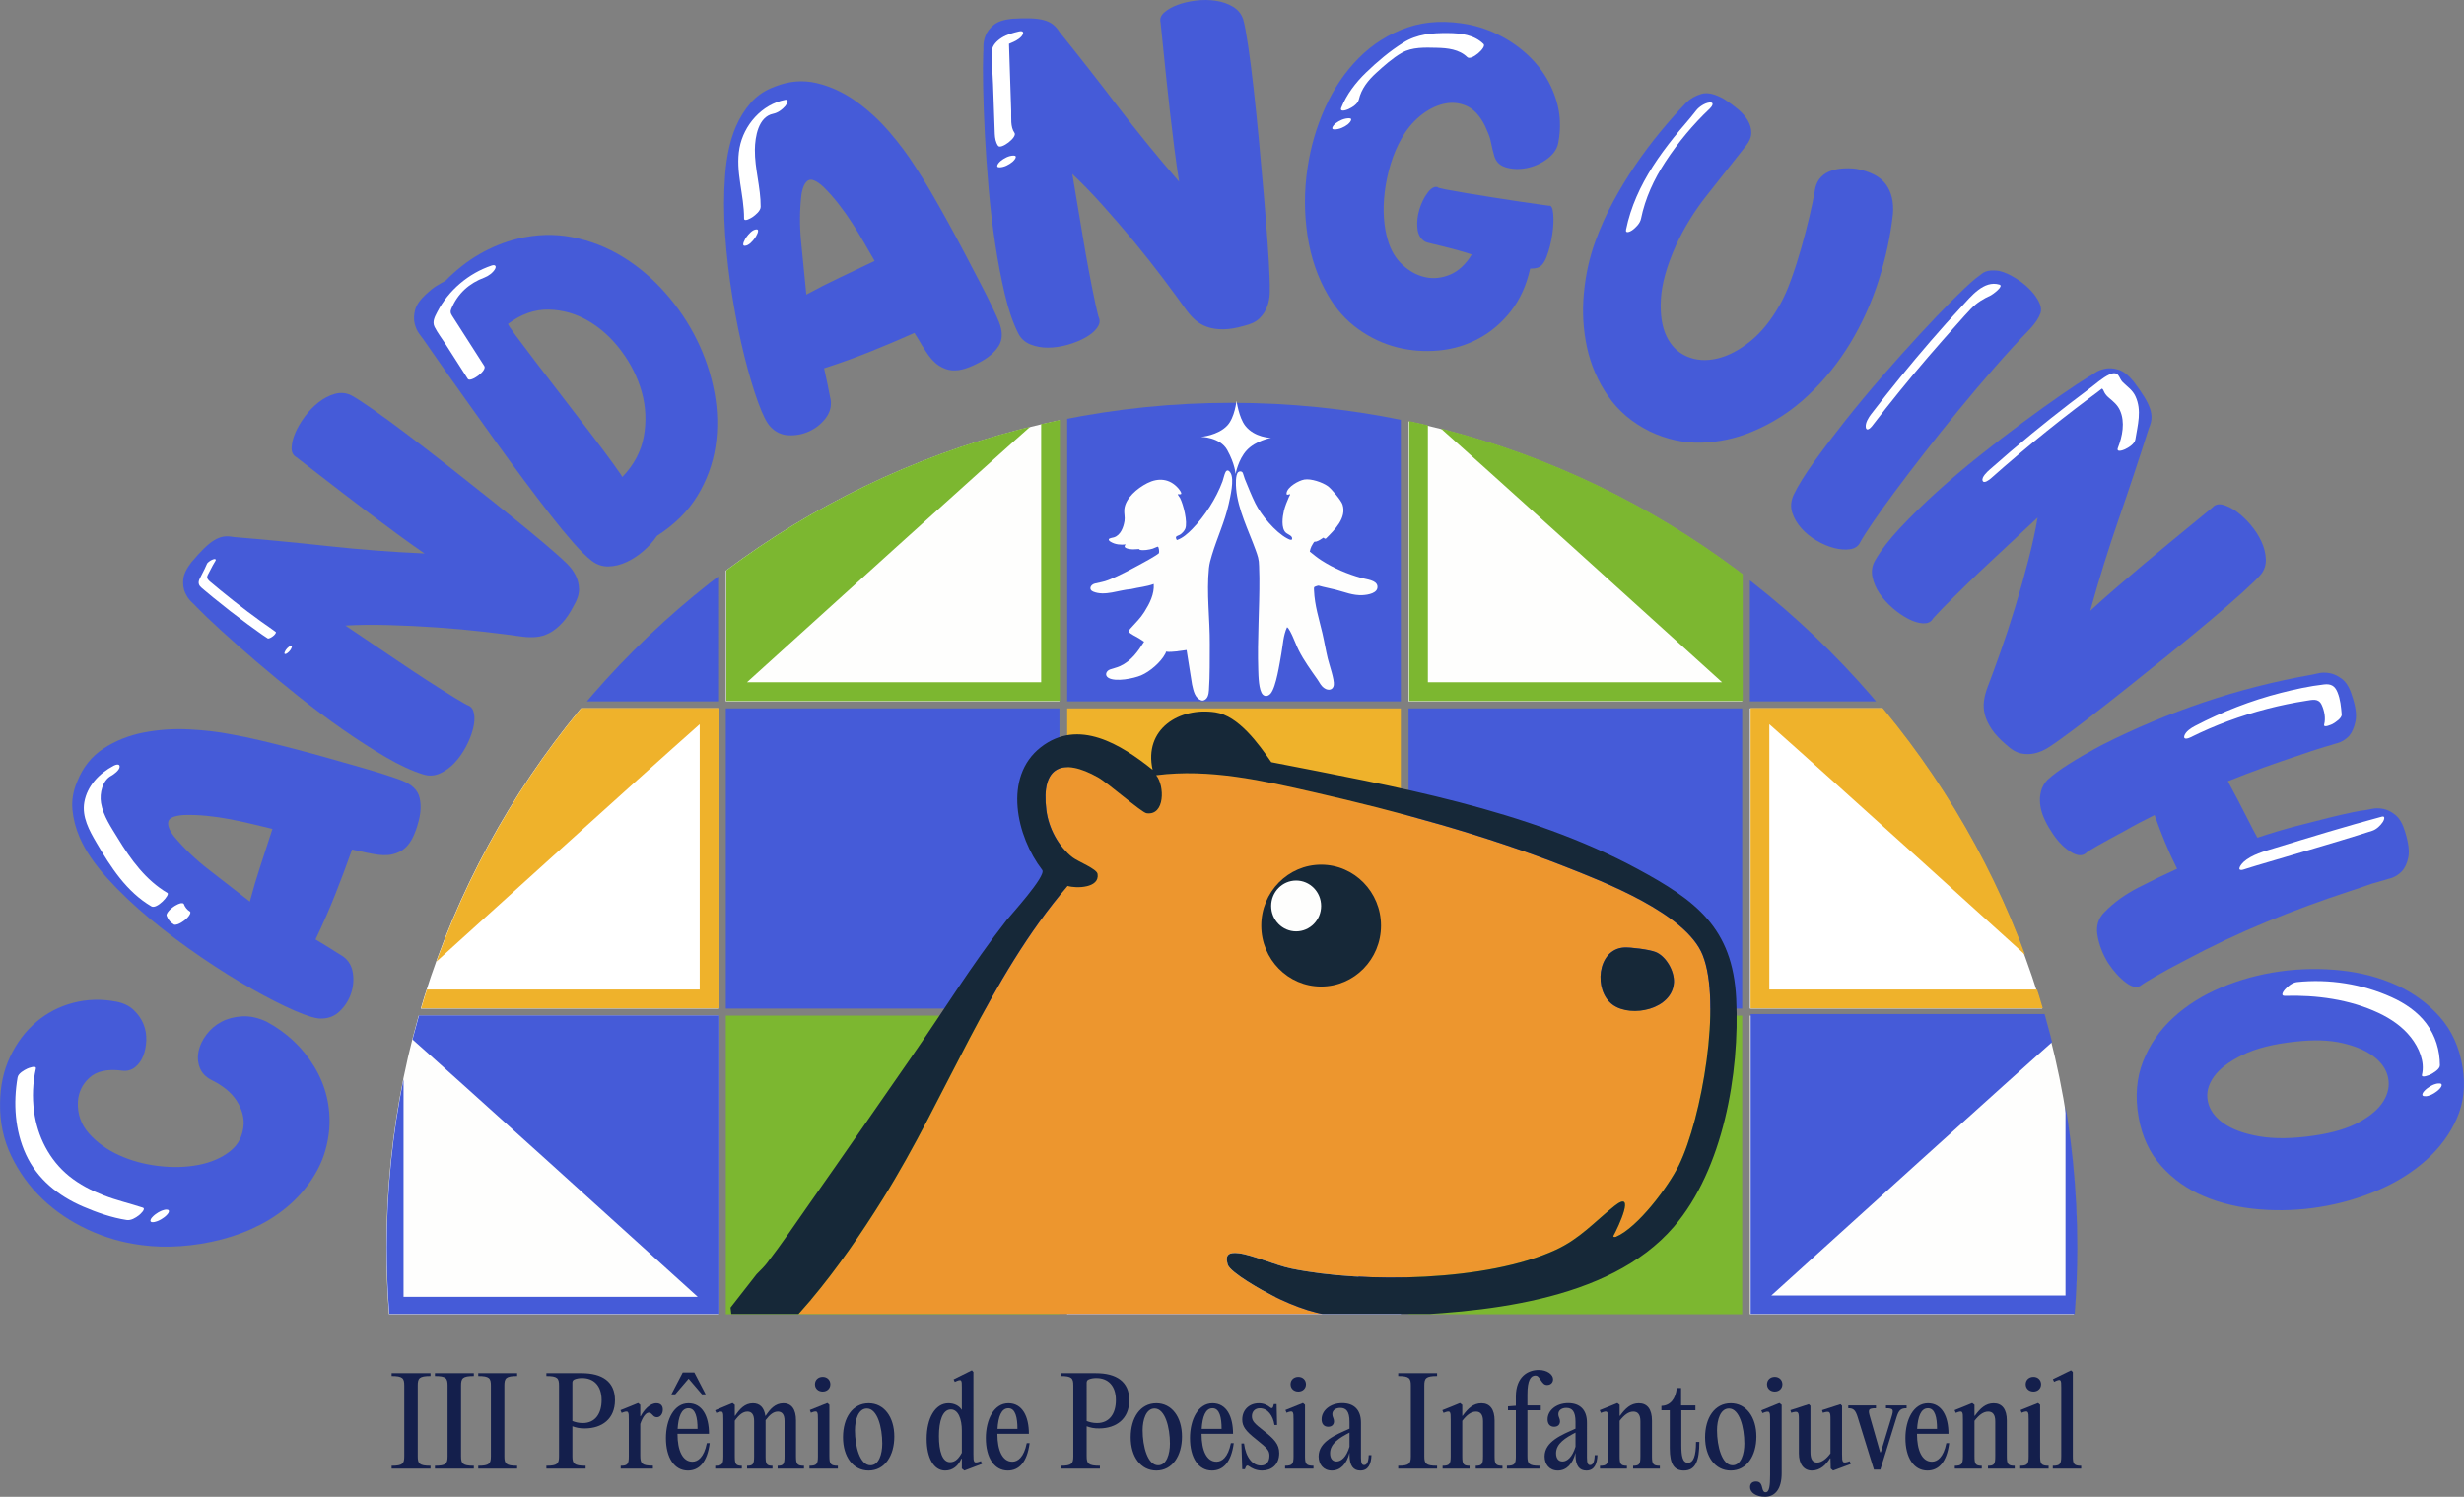 <?xml version="1.0" encoding="UTF-8" standalone="no"?>
<!-- Created with Inkscape (http://www.inkscape.org/) -->

<svg
   version="1.1"
   id="svg1"
   width="1526.853"
   height="927.587"
   viewBox="0 0 1526.853 927.587"
   xmlns="http://www.w3.org/2000/svg"
   xmlns:svg="http://www.w3.org/2000/svg">
  <rect x="0" y="0" width="1526.853" height="927.587" fill="#808080" stroke="none"/>
  <defs
     id="defs1">
    <clipPath
       clipPathUnits="userSpaceOnUse"
       id="clipPath2">
      <path
         d="m 566.429,305.954 c 0,-10.386 0.41,-20.676 1.201,-30.859 v 0 h 783.288 c 0.791,10.183 1.202,20.473 1.202,30.859 v 0 c 0,216.963 -175.884,392.846 -392.846,392.846 v 0 C 742.311,698.8 566.429,522.917 566.429,305.954"
         id="path2" />
    </clipPath>
    <clipPath
       clipPathUnits="userSpaceOnUse"
       id="clipPath4">
      <path
         d="m 566.429,305.954 c 0,-10.386 0.41,-20.676 1.201,-30.859 v 0 h 783.288 c 0.791,10.183 1.202,20.473 1.202,30.859 v 0 c 0,216.963 -175.884,392.846 -392.846,392.846 v 0 C 742.311,698.8 566.429,522.917 566.429,305.954"
         id="path4" />
    </clipPath>
    <clipPath
       clipPathUnits="userSpaceOnUse"
       id="clipPath6">
      <path
         d="m 566.429,305.954 c 0,-10.386 0.41,-20.676 1.201,-30.859 v 0 h 783.288 c 0.791,10.183 1.202,20.473 1.202,30.859 v 0 c 0,216.963 -175.884,392.846 -392.846,392.846 v 0 C 742.311,698.8 566.429,522.917 566.429,305.954"
         id="path6" />
    </clipPath>
    <clipPath
       clipPathUnits="userSpaceOnUse"
       id="clipPath8">
      <path
         d="m 566.429,305.954 c 0,-10.386 0.41,-20.676 1.201,-30.859 v 0 h 783.288 c 0.791,10.183 1.202,20.473 1.202,30.859 v 0 c 0,216.963 -175.884,392.846 -392.846,392.846 v 0 C 742.311,698.8 566.429,522.917 566.429,305.954"
         id="path8" />
    </clipPath>
    <clipPath
       clipPathUnits="userSpaceOnUse"
       id="clipPath10">
      <path
         d="m 566.429,305.954 c 0,-10.386 0.41,-20.676 1.201,-30.859 v 0 h 783.288 c 0.791,10.183 1.202,20.473 1.202,30.859 v 0 c 0,216.963 -175.884,392.846 -392.846,392.846 v 0 C 742.311,698.8 566.429,522.917 566.429,305.954"
         id="path10" />
    </clipPath>
    <clipPath
       clipPathUnits="userSpaceOnUse"
       id="clipPath12">
      <path
         d="m 566.429,305.954 c 0,-10.386 0.41,-20.676 1.201,-30.859 v 0 h 783.288 c 0.791,10.183 1.202,20.473 1.202,30.859 v 0 c 0,216.963 -175.884,392.846 -392.846,392.846 v 0 C 742.311,698.8 566.429,522.917 566.429,305.954"
         id="path12" />
    </clipPath>
    <clipPath
       clipPathUnits="userSpaceOnUse"
       id="clipPath14">
      <path
         d="m 566.429,305.954 c 0,-10.386 0.41,-20.676 1.201,-30.859 v 0 h 783.288 c 0.791,10.183 1.202,20.473 1.202,30.859 v 0 c 0,216.963 -175.884,392.846 -392.846,392.846 v 0 C 742.311,698.8 566.429,522.917 566.429,305.954"
         id="path14" />
    </clipPath>
    <clipPath
       clipPathUnits="userSpaceOnUse"
       id="clipPath16">
      <path
         d="m 566.429,305.954 c 0,-10.386 0.41,-20.676 1.201,-30.859 v 0 h 783.288 c 0.791,10.183 1.202,20.473 1.202,30.859 v 0 c 0,216.963 -175.884,392.846 -392.846,392.846 v 0 C 742.311,698.8 566.429,522.917 566.429,305.954"
         id="path16" />
    </clipPath>
    <clipPath
       clipPathUnits="userSpaceOnUse"
       id="clipPath18">
      <path
         d="m 566.429,305.954 c 0,-10.386 0.41,-20.676 1.201,-30.859 v 0 h 783.288 c 0.791,10.183 1.202,20.473 1.202,30.859 v 0 c 0,216.963 -175.884,392.846 -392.846,392.846 v 0 C 742.311,698.8 566.429,522.917 566.429,305.954"
         id="path18" />
    </clipPath>
    <clipPath
       clipPathUnits="userSpaceOnUse"
       id="clipPath20">
      <path
         d="m 566.429,305.954 c 0,-10.386 0.41,-20.676 1.201,-30.859 v 0 h 783.288 c 0.791,10.183 1.202,20.473 1.202,30.859 v 0 c 0,216.963 -175.884,392.846 -392.846,392.846 v 0 C 742.311,698.8 566.429,522.917 566.429,305.954"
         id="path20" />
    </clipPath>
    <clipPath
       clipPathUnits="userSpaceOnUse"
       id="clipPath22">
      <path
         d="m 566.429,305.954 c 0,-10.386 0.41,-20.676 1.201,-30.859 v 0 h 783.288 c 0.791,10.183 1.202,20.473 1.202,30.859 v 0 c 0,216.963 -175.884,392.846 -392.846,392.846 v 0 C 742.311,698.8 566.429,522.917 566.429,305.954"
         id="path22" />
    </clipPath>
    <clipPath
       clipPathUnits="userSpaceOnUse"
       id="clipPath24">
      <path
         d="m 566.429,305.954 c 0,-10.386 0.41,-20.676 1.201,-30.859 v 0 h 783.288 c 0.791,10.183 1.202,20.473 1.202,30.859 v 0 c 0,216.963 -175.884,392.846 -392.846,392.846 v 0 C 742.311,698.8 566.429,522.917 566.429,305.954"
         id="path24" />
    </clipPath>
    <clipPath
       clipPathUnits="userSpaceOnUse"
       id="clipPath26">
      <path
         d="m 566.429,305.954 c 0,-10.386 0.41,-20.676 1.201,-30.859 v 0 h 783.288 c 0.791,10.183 1.202,20.473 1.202,30.859 v 0 c 0,216.963 -175.884,392.846 -392.846,392.846 v 0 C 742.311,698.8 566.429,522.917 566.429,305.954"
         id="path26" />
    </clipPath>
    <clipPath
       clipPathUnits="userSpaceOnUse"
       id="clipPath28">
      <path
         d="m 566.429,305.954 c 0,-10.386 0.41,-20.676 1.201,-30.859 v 0 h 783.288 c 0.791,10.183 1.202,20.473 1.202,30.859 v 0 c 0,216.963 -175.884,392.846 -392.846,392.846 v 0 C 742.311,698.8 566.429,522.917 566.429,305.954"
         id="path28" />
    </clipPath>
    <clipPath
       clipPathUnits="userSpaceOnUse"
       id="clipPath30">
      <path
         d="m 566.429,305.954 c 0,-10.386 0.41,-20.676 1.201,-30.859 v 0 h 783.288 c 0.791,10.183 1.202,20.473 1.202,30.859 v 0 c 0,216.963 -175.884,392.846 -392.846,392.846 v 0 C 742.311,698.8 566.429,522.917 566.429,305.954"
         id="path30" />
    </clipPath>
    <clipPath
       clipPathUnits="userSpaceOnUse"
       id="clipPath32">
      <path
         d="m 566.429,305.954 c 0,-10.386 0.41,-20.676 1.201,-30.859 v 0 h 783.288 c 0.791,10.183 1.202,20.473 1.202,30.859 v 0 c 0,216.963 -175.884,392.846 -392.846,392.846 v 0 C 742.311,698.8 566.429,522.917 566.429,305.954"
         transform="translate(-1208.996,-549.23)"
         id="path32" />
    </clipPath>
    <clipPath
       clipPathUnits="userSpaceOnUse"
       id="clipPath34">
      <path
         d="m 566.429,305.954 c 0,-10.386 0.41,-20.676 1.201,-30.859 v 0 h 783.288 c 0.791,10.183 1.202,20.473 1.202,30.859 v 0 c 0,216.963 -175.884,392.846 -392.846,392.846 v 0 C 742.311,698.8 566.429,522.917 566.429,305.954"
         transform="translate(-711.894,-549.23)"
         id="path34" />
    </clipPath>
    <clipPath
       clipPathUnits="userSpaceOnUse"
       id="clipPath36">
      <path
         d="m 566.429,305.954 c 0,-10.386 0.41,-20.676 1.201,-30.859 v 0 h 783.288 c 0.791,10.183 1.202,20.473 1.202,30.859 v 0 c 0,216.963 -175.884,392.846 -392.846,392.846 v 0 C 742.311,698.8 566.429,522.917 566.429,305.954"
         transform="translate(-1346.64,-407.026)"
         id="path36" />
    </clipPath>
    <clipPath
       clipPathUnits="userSpaceOnUse"
       id="clipPath38">
      <path
         d="m 566.429,305.954 c 0,-10.386 0.41,-20.676 1.201,-30.859 v 0 h 783.288 c 0.791,10.183 1.202,20.473 1.202,30.859 v 0 c 0,216.963 -175.884,392.846 -392.846,392.846 v 0 C 742.311,698.8 566.429,522.917 566.429,305.954"
         transform="translate(-574.25,-406.412)"
         id="path38" />
    </clipPath>
    <clipPath
       clipPathUnits="userSpaceOnUse"
       id="clipPath40">
      <path
         d="m 566.429,305.954 c 0,-10.386 0.41,-20.676 1.201,-30.859 v 0 h 783.288 c 0.791,10.183 1.202,20.473 1.202,30.859 v 0 c 0,216.963 -175.884,392.846 -392.846,392.846 v 0 C 742.311,698.8 566.429,522.917 566.429,305.954"
         transform="translate(-891.623,-406.412)"
         id="path40" />
    </clipPath>
    <clipPath
       clipPathUnits="userSpaceOnUse"
       id="clipPath42">
      <path
         d="m 566.429,305.954 c 0,-10.386 0.41,-20.676 1.201,-30.859 v 0 h 783.288 c 0.791,10.183 1.202,20.473 1.202,30.859 v 0 c 0,216.963 -175.884,392.846 -392.846,392.846 v 0 C 742.311,698.8 566.429,522.917 566.429,305.954"
         transform="translate(-1050.31,-692.048)"
         id="path42" />
    </clipPath>
    <clipPath
       clipPathUnits="userSpaceOnUse"
       id="clipPath44">
      <path
         d="m 566.429,305.954 c 0,-10.386 0.41,-20.676 1.201,-30.859 v 0 h 783.288 c 0.791,10.183 1.202,20.473 1.202,30.859 v 0 c 0,216.963 -175.884,392.846 -392.846,392.846 v 0 C 742.311,698.8 566.429,522.917 566.429,305.954"
         transform="translate(-870.58,-692.048)"
         id="path44" />
    </clipPath>
    <clipPath
       clipPathUnits="userSpaceOnUse"
       id="clipPath46">
      <path
         d="m 566.429,305.954 c 0,-10.386 0.41,-20.676 1.201,-30.859 v 0 h 783.288 c 0.791,10.183 1.202,20.473 1.202,30.859 v 0 c 0,216.963 -175.884,392.846 -392.846,392.846 v 0 C 742.311,698.8 566.429,522.917 566.429,305.954"
         transform="translate(-1164.66,-429.238)"
         id="path46" />
    </clipPath>
    <clipPath
       clipPathUnits="userSpaceOnUse"
       id="clipPath48">
      <path
         d="m 566.429,305.954 c 0,-10.386 0.41,-20.676 1.201,-30.859 v 0 h 783.288 c 0.791,10.183 1.202,20.473 1.202,30.859 v 0 c 0,216.963 -175.884,392.846 -392.846,392.846 v 0 C 742.311,698.8 566.429,522.917 566.429,305.954"
         transform="translate(-1141.297,-445.448)"
         id="path48" />
    </clipPath>
    <clipPath
       clipPathUnits="userSpaceOnUse"
       id="clipPath50">
      <path
         d="m 566.429,305.954 c 0,-10.386 0.41,-20.676 1.201,-30.859 v 0 h 783.288 c 0.791,10.183 1.202,20.473 1.202,30.859 v 0 c 0,216.963 -175.884,392.846 -392.846,392.846 v 0 C 742.311,698.8 566.429,522.917 566.429,305.954"
         transform="translate(-1028.528,-455.635)"
         id="path50" />
    </clipPath>
    <clipPath
       clipPathUnits="userSpaceOnUse"
       id="clipPath52">
      <path
         d="m 566.429,305.954 c 0,-10.386 0.41,-20.676 1.201,-30.859 v 0 h 783.288 c 0.791,10.183 1.202,20.473 1.202,30.859 v 0 c 0,216.963 -175.884,392.846 -392.846,392.846 v 0 C 742.311,698.8 566.429,522.917 566.429,305.954"
         transform="translate(-1000.694,-464.767)"
         id="path52" />
    </clipPath>
    <clipPath
       clipPathUnits="userSpaceOnUse"
       id="clipPath54">
      <path
         d="m 566.429,305.954 c 0,-10.386 0.41,-20.676 1.201,-30.859 v 0 h 783.288 c 0.791,10.183 1.202,20.473 1.202,30.859 v 0 c 0,216.963 -175.884,392.846 -392.846,392.846 v 0 C 742.311,698.8 566.429,522.917 566.429,305.954"
         transform="translate(-1193.602,-421.669)"
         id="path54" />
    </clipPath>
    <clipPath
       clipPathUnits="userSpaceOnUse"
       id="clipPath56">
      <path
         d="M 0,1080 H 1920 V 0 H 0 Z"
         transform="translate(-574.584,-241.898)"
         id="path56" />
    </clipPath>
    <clipPath
       clipPathUnits="userSpaceOnUse"
       id="clipPath58">
      <path
         d="M 0,1080 H 1920 V 0 H 0 Z"
         transform="translate(-594.713,-241.898)"
         id="path58" />
    </clipPath>
    <clipPath
       clipPathUnits="userSpaceOnUse"
       id="clipPath60">
      <path
         d="M 0,1080 H 1920 V 0 H 0 Z"
         transform="translate(-614.843,-241.898)"
         id="path60" />
    </clipPath>
    <clipPath
       clipPathUnits="userSpaceOnUse"
       id="clipPath62">
      <path
         d="M 0,1080 H 1920 V 0 H 0 Z"
         transform="translate(-666.305,-235.076)"
         id="path62" />
    </clipPath>
    <clipPath
       clipPathUnits="userSpaceOnUse"
       id="clipPath64">
      <path
         d="M 0,1080 H 1920 V 0 H 0 Z"
         transform="translate(-694.754,-230.694)"
         id="path64" />
    </clipPath>
    <clipPath
       clipPathUnits="userSpaceOnUse"
       id="clipPath66">
      <path
         d="M 0,1080 H 1920 V 0 H 0 Z"
         transform="translate(-701.628,-221.709)"
         id="path66" />
    </clipPath>
    <clipPath
       clipPathUnits="userSpaceOnUse"
       id="clipPath68">
      <path
         d="M 0,1080 H 1920 V 0 H 0 Z"
         transform="translate(-756.643,-208.953)"
         id="path68" />
    </clipPath>
    <clipPath
       clipPathUnits="userSpaceOnUse"
       id="clipPath70">
      <path
         d="M 0,1080 H 1920 V 0 H 0 Z"
         transform="translate(-765.453,-242.452)"
         id="path70" />
    </clipPath>
    <clipPath
       clipPathUnits="userSpaceOnUse"
       id="clipPath72">
      <path
         d="M 0,1080 H 1920 V 0 H 0 Z"
         transform="translate(-796.733,-214.889)"
         id="path72" />
    </clipPath>
    <clipPath
       clipPathUnits="userSpaceOnUse"
       id="clipPath74">
      <path
         d="M 0,1080 H 1920 V 0 H 0 Z"
         transform="translate(-833.719,-210.617)"
         id="path74" />
    </clipPath>
    <clipPath
       clipPathUnits="userSpaceOnUse"
       id="clipPath76">
      <path
         d="M 0,1080 H 1920 V 0 H 0 Z"
         transform="translate(-850.299,-221.709)"
         id="path76" />
    </clipPath>
    <clipPath
       clipPathUnits="userSpaceOnUse"
       id="clipPath78">
      <path
         d="M 0,1080 H 1920 V 0 H 0 Z"
         transform="translate(-905.312,-235.076)"
         id="path78" />
    </clipPath>
    <clipPath
       clipPathUnits="userSpaceOnUse"
       id="clipPath80">
      <path
         d="M 0,1080 H 1920 V 0 H 0 Z"
         transform="translate(-930.431,-214.889)"
         id="path80" />
    </clipPath>
    <clipPath
       clipPathUnits="userSpaceOnUse"
       id="clipPath82">
      <path
         d="M 0,1080 H 1920 V 0 H 0 Z"
         transform="translate(-945.179,-221.709)"
         id="path82" />
    </clipPath>
    <clipPath
       clipPathUnits="userSpaceOnUse"
       id="clipPath84">
      <path
         d="M 0,1080 H 1920 V 0 H 0 Z"
         transform="translate(-967.195,-204.351)"
         id="path84" />
    </clipPath>
    <clipPath
       clipPathUnits="userSpaceOnUse"
       id="clipPath86">
      <path
         d="M 0,1080 H 1920 V 0 H 0 Z"
         transform="translate(-986.491,-242.452)"
         id="path86" />
    </clipPath>
    <clipPath
       clipPathUnits="userSpaceOnUse"
       id="clipPath88">
      <path
         d="M 0,1080 H 1920 V 0 H 0 Z"
         transform="translate(-1013.887,-213.446)"
         id="path88" />
    </clipPath>
    <clipPath
       clipPathUnits="userSpaceOnUse"
       id="clipPath90">
      <path
         d="M 0,1080 H 1920 V 0 H 0 Z"
         transform="translate(-1042.391,-241.898)"
         id="path90" />
    </clipPath>
    <clipPath
       clipPathUnits="userSpaceOnUse"
       id="clipPath92">
      <path
         d="M 0,1080 H 1920 V 0 H 0 Z"
         transform="translate(-1057.14,-204.572)"
         id="path92" />
    </clipPath>
    <clipPath
       clipPathUnits="userSpaceOnUse"
       id="clipPath94">
      <path
         d="M 0,1080 H 1920 V 0 H 0 Z"
         transform="translate(-1108.493,-244.781)"
         id="path94" />
    </clipPath>
    <clipPath
       clipPathUnits="userSpaceOnUse"
       id="clipPath96">
      <path
         d="M 0,1080 H 1920 V 0 H 0 Z"
         transform="translate(-1118.917,-213.446)"
         id="path96" />
    </clipPath>
    <clipPath
       clipPathUnits="userSpaceOnUse"
       id="clipPath98">
      <path
         d="M 0,1080 H 1920 V 0 H 0 Z"
         transform="translate(-1130.281,-204.572)"
         id="path98" />
    </clipPath>
    <clipPath
       clipPathUnits="userSpaceOnUse"
       id="clipPath100">
      <path
         d="M 0,1080 H 1920 V 0 H 0 Z"
         transform="translate(-1176.476,-215.664)"
         id="path100" />
    </clipPath>
    <clipPath
       clipPathUnits="userSpaceOnUse"
       id="clipPath102">
      <path
         d="M 0,1080 H 1920 V 0 H 0 Z"
         transform="translate(-1197.383,-214.889)"
         id="path102" />
    </clipPath>
    <clipPath
       clipPathUnits="userSpaceOnUse"
       id="clipPath104">
      <path
         d="M 0,1080 H 1920 V 0 H 0 Z"
         transform="translate(-1207.918,-242.452)"
         id="path104" />
    </clipPath>
    <clipPath
       clipPathUnits="userSpaceOnUse"
       id="clipPath106">
      <path
         d="M 0,1080 H 1920 V 0 H 0 Z"
         transform="translate(-1237.533,-203.296)"
         id="path106" />
    </clipPath>
    <clipPath
       clipPathUnits="userSpaceOnUse"
       id="clipPath108">
      <path
         d="M 0,1080 H 1920 V 0 H 0 Z"
         transform="translate(-1265.755,-227.144)"
         id="path108" />
    </clipPath>
    <clipPath
       clipPathUnits="userSpaceOnUse"
       id="clipPath110">
      <path
         d="M 0,1080 H 1920 V 0 H 0 Z"
         transform="translate(-1277.677,-221.709)"
         id="path110" />
    </clipPath>
    <clipPath
       clipPathUnits="userSpaceOnUse"
       id="clipPath112">
      <path
         d="M 0,1080 H 1920 V 0 H 0 Z"
         transform="translate(-1295.2,-204.572)"
         id="path112" />
    </clipPath>
    <clipPath
       clipPathUnits="userSpaceOnUse"
       id="clipPath114">
      <path
         d="M 0,1080 H 1920 V 0 H 0 Z"
         transform="translate(-1328.14,-242.452)"
         id="path114" />
    </clipPath>
    <clipPath
       clipPathUnits="userSpaceOnUse"
       id="clipPath116">
      <path
         d="M 0,1080 H 1920 V 0 H 0 Z"
         transform="translate(-1350.045,-208.953)"
         id="path116" />
    </clipPath>
    <clipPath
       clipPathUnits="userSpaceOnUse"
       id="clipPath118">
      <path
         d="M 0,1080 H 1920 V 0 H 0 Z"
         transform="translate(-484.73,-384.012)"
         id="path118" />
    </clipPath>
    <clipPath
       clipPathUnits="userSpaceOnUse"
       id="clipPath120">
      <path
         d="M 0,1080 H 1920 V 0 H 0 Z"
         transform="translate(-502.816,-466.813)"
         id="path120" />
    </clipPath>
    <clipPath
       clipPathUnits="userSpaceOnUse"
       id="clipPath122">
      <path
         d="M 0,1080 H 1920 V 0 H 0 Z"
         transform="translate(-549.883,-702.134)"
         id="path122" />
    </clipPath>
    <clipPath
       clipPathUnits="userSpaceOnUse"
       id="clipPath124">
      <path
         d="M 0,1080 H 1920 V 0 H 0 Z"
         transform="translate(-675.908,-664.142)"
         id="path124" />
    </clipPath>
    <clipPath
       clipPathUnits="userSpaceOnUse"
       id="clipPath126">
      <path
         d="M 0,1080 H 1920 V 0 H 0 Z"
         transform="translate(-761.448,-748.929)"
         id="path126" />
    </clipPath>
    <clipPath
       clipPathUnits="userSpaceOnUse"
       id="clipPath128">
      <path
         d="M 0,1080 H 1920 V 0 H 0 Z"
         transform="translate(-964.486,-876.791)"
         id="path128" />
    </clipPath>
    <clipPath
       clipPathUnits="userSpaceOnUse"
       id="clipPath130">
      <path
         d="M 0,1080 H 1920 V 0 H 0 Z"
         transform="translate(-1106.669,-790.214)"
         id="path130" />
    </clipPath>
    <clipPath
       clipPathUnits="userSpaceOnUse"
       id="clipPath132">
      <path
         d="M 0,1080 H 1920 V 0 H 0 Z"
         transform="translate(-1198.076,-818.009)"
         id="path132" />
    </clipPath>
    <clipPath
       clipPathUnits="userSpaceOnUse"
       id="clipPath134">
      <path
         d="M 0,1080 H 1920 V 0 H 0 Z"
         transform="translate(-1330.073,-732.88)"
         id="path134" />
    </clipPath>
    <clipPath
       clipPathUnits="userSpaceOnUse"
       id="clipPath136">
      <path
         d="M 0,1080 H 1920 V 0 H 0 Z"
         transform="translate(-1437.443,-618.84)"
         id="path136" />
    </clipPath>
    <clipPath
       clipPathUnits="userSpaceOnUse"
       id="clipPath138">
      <path
         d="M 0,1080 H 1920 V 0 H 0 Z"
         transform="translate(-1478.831,-471.671)"
         id="path138" />
    </clipPath>
    <clipPath
       clipPathUnits="userSpaceOnUse"
       id="clipPath140">
      <path
         d="M 0,1080 H 1920 V 0 H 0 Z"
         transform="translate(-1462.287,-358.047)"
         id="path140" />
    </clipPath>
    <clipPath
       clipPathUnits="userSpaceOnUse"
       id="clipPath142">
      <path
         d="M 0,1080 H 1920 V 0 H 0 Z"
         transform="translate(-394.87,-385.082)"
         id="path142" />
    </clipPath>
    <clipPath
       clipPathUnits="userSpaceOnUse"
       id="clipPath144">
      <path
         d="M 0,1080 H 1920 V 0 H 0 Z"
         transform="translate(-439.463,-529.933)"
         id="path144" />
    </clipPath>
    <clipPath
       clipPathUnits="userSpaceOnUse"
       id="clipPath146">
      <path
         d="M 0,1080 H 1920 V 0 H 0 Z"
         transform="translate(-464.213,-460.083)"
         id="path146" />
    </clipPath>
    <clipPath
       clipPathUnits="userSpaceOnUse"
       id="clipPath148">
      <path
         d="M 0,1080 H 1920 V 0 H 0 Z"
         transform="translate(-482.88,-623.757)"
         id="path148" />
    </clipPath>
    <clipPath
       clipPathUnits="userSpaceOnUse"
       id="clipPath150">
      <path
         d="M 0,1080 H 1920 V 0 H 0 Z"
         transform="translate(-519.249,-581.857)"
         id="path150" />
    </clipPath>
    <clipPath
       clipPathUnits="userSpaceOnUse"
       id="clipPath152">
      <path
         d="M 0,1080 H 1920 V 0 H 0 Z"
         transform="translate(-457.694,-317.779)"
         id="path152" />
    </clipPath>
    <clipPath
       clipPathUnits="userSpaceOnUse"
       id="clipPath154">
      <path
         d="M 0,1080 H 1920 V 0 H 0 Z"
         transform="translate(-615.208,-762.423)"
         id="path154" />
    </clipPath>
    <clipPath
       clipPathUnits="userSpaceOnUse"
       id="clipPath156">
      <path
         d="M 0,1080 H 1920 V 0 H 0 Z"
         transform="translate(-751.638,-839.44)"
         id="path156" />
    </clipPath>
    <clipPath
       clipPathUnits="userSpaceOnUse"
       id="clipPath158">
      <path
         d="M 0,1080 H 1920 V 0 H 0 Z"
         transform="translate(-732.816,-771.592)"
         id="path158" />
    </clipPath>
    <clipPath
       clipPathUnits="userSpaceOnUse"
       id="clipPath160">
      <path
         d="M 0,1080 H 1920 V 0 H 0 Z"
         transform="translate(-860.357,-871.26)"
         id="path160" />
    </clipPath>
    <clipPath
       clipPathUnits="userSpaceOnUse"
       id="clipPath162">
      <path
         d="M 0,1080 H 1920 V 0 H 0 Z"
         transform="translate(-851.181,-808.078)"
         id="path162" />
    </clipPath>
    <clipPath
       clipPathUnits="userSpaceOnUse"
       id="clipPath164">
      <path
         d="M 0,1080 H 1920 V 0 H 0 Z"
         transform="translate(-1076.186,-865.373)"
         id="path164" />
    </clipPath>
    <clipPath
       clipPathUnits="userSpaceOnUse"
       id="clipPath166">
      <path
         d="M 0,1080 H 1920 V 0 H 0 Z"
         transform="translate(-1006.86,-825.682)"
         id="path166" />
    </clipPath>
    <clipPath
       clipPathUnits="userSpaceOnUse"
       id="clipPath168">
      <path
         d="M 0,1080 H 1920 V 0 H 0 Z"
         transform="translate(-1174.982,-834.469)"
         id="path168" />
    </clipPath>
    <clipPath
       clipPathUnits="userSpaceOnUse"
       id="clipPath170">
      <path
         d="M 0,1080 H 1920 V 0 H 0 Z"
         transform="translate(-1315.943,-753.563)"
         id="path170" />
    </clipPath>
    <clipPath
       clipPathUnits="userSpaceOnUse"
       id="clipPath172">
      <path
         d="M 0,1080 H 1920 V 0 H 0 Z"
         transform="translate(-1379.1,-681.553)"
         id="path172" />
    </clipPath>
    <clipPath
       clipPathUnits="userSpaceOnUse"
       id="clipPath174">
      <path
         d="M 0,1080 H 1920 V 0 H 0 Z"
         transform="translate(-1404.651,-543.097)"
         id="path174" />
    </clipPath>
    <clipPath
       clipPathUnits="userSpaceOnUse"
       id="clipPath176">
      <path
         d="M 0,1080 H 1920 V 0 H 0 Z"
         transform="translate(-1493.656,-506.28)"
         id="path176" />
    </clipPath>
    <clipPath
       clipPathUnits="userSpaceOnUse"
       id="clipPath178">
      <path
         d="M 0,1080 H 1920 V 0 H 0 Z"
         transform="translate(-1448.546,-422.989)"
         id="path178" />
    </clipPath>
    <clipPath
       clipPathUnits="userSpaceOnUse"
       id="clipPath180">
      <path
         d="M 0,1080 H 1920 V 0 H 0 Z"
         transform="translate(-1520.396,-382.268)"
         id="path180" />
    </clipPath>
    <clipPath
       clipPathUnits="userSpaceOnUse"
       id="clipPath182">
      <path
         d="M 0,1080 H 1920 V 0 H 0 Z"
         transform="translate(-960.927,-665.518)"
         id="path182" />
    </clipPath>
    <clipPath
       clipPathUnits="userSpaceOnUse"
       id="clipPath184">
      <path
         d="M 0,1080 H 1920 V 0 H 0 Z"
         transform="translate(-945.928,-560.254)"
         id="path184" />
    </clipPath>
    <clipPath
       clipPathUnits="userSpaceOnUse"
       id="clipPath186">
      <path
         d="M 0,1080 H 1920 V 0 H 0 Z"
         transform="translate(-987.103,-634.987)"
         id="path186" />
    </clipPath>
  </defs>
  <g
     id="layer-MC0"
     transform="translate(-515.606,-258.875)">
    <path
       id="path1"
       d="M 720.619,559.986 H 565.526 v 139.559 h 155.093 z"
       style="fill:#455bd8;fill-opacity:1;fill-rule:nonzero;stroke:none"
       transform="matrix(1.333,0,0,-1.333,0,1440)"
       clip-path="url(#clipPath2)" />
    <path
       id="path3"
       d="M 879.305,559.986 H 724.212 v 139.559 h 155.093 z"
       style="fill:#fefefd;fill-opacity:1;fill-rule:nonzero;stroke:none"
       transform="matrix(1.333,0,0,-1.333,0,1440)"
       clip-path="url(#clipPath4)" />
    <path
       id="path5"
       d="M 1037.992,559.986 H 882.899 v 139.559 h 155.093 z"
       style="fill:#455bd8;fill-opacity:1;fill-rule:nonzero;stroke:none"
       transform="matrix(1.333,0,0,-1.333,0,1440)"
       clip-path="url(#clipPath6)" />
    <path
       id="path7"
       d="m 1196.678,559.986 h -155.093 v 139.559 h 155.093 z"
       style="fill:#fefefd;fill-opacity:1;fill-rule:nonzero;stroke:none"
       transform="matrix(1.333,0,0,-1.333,0,1440)"
       clip-path="url(#clipPath8)" />
    <path
       id="path9"
       d="m 1355.365,559.986 h -155.093 v 139.559 h 155.093 z"
       style="fill:#455bd8;fill-opacity:1;fill-rule:nonzero;stroke:none"
       transform="matrix(1.333,0,0,-1.333,0,1440)"
       clip-path="url(#clipPath10)" />
    <path
       id="path11"
       d="M 720.619,417.168 H 565.526 v 139.559 h 155.093 z"
       style="fill:#ffffff;fill-opacity:1;fill-rule:nonzero;stroke:none"
       transform="matrix(1.333,0,0,-1.333,0,1440)"
       clip-path="url(#clipPath12)" />
    <path
       id="path13"
       d="M 879.305,417.168 H 724.212 v 139.559 h 155.093 z"
       style="fill:#455bd8;fill-opacity:1;fill-rule:nonzero;stroke:none"
       transform="matrix(1.333,0,0,-1.333,0,1440)"
       clip-path="url(#clipPath14)" />
    <path
       id="path15"
       d="M 1037.992,417.168 H 882.899 v 139.559 h 155.093 z"
       style="fill:#efb22b;fill-opacity:1;fill-rule:nonzero;stroke:none"
       transform="matrix(1.333,0,0,-1.333,0,1440)"
       clip-path="url(#clipPath16)" />
    <path
       id="path17"
       d="m 1196.678,417.168 h -155.093 v 139.559 h 155.093 z"
       style="fill:#455bd8;fill-opacity:1;fill-rule:nonzero;stroke:none"
       transform="matrix(1.333,0,0,-1.333,0,1440)"
       clip-path="url(#clipPath18)" />
    <path
       id="path19"
       d="m 1355.365,417.168 h -155.093 v 139.559 h 155.093 z"
       style="fill:#ffffff;fill-opacity:1;fill-rule:nonzero;stroke:none"
       transform="matrix(1.333,0,0,-1.333,0,1440)"
       clip-path="url(#clipPath20)" />
    <path
       id="path21"
       d="M 720.619,274.35 H 565.526 v 139.559 h 155.093 z"
       style="fill:#fefefd;fill-opacity:1;fill-rule:nonzero;stroke:none"
       transform="matrix(1.333,0,0,-1.333,0,1440)"
       clip-path="url(#clipPath22)" />
    <path
       id="path23"
       d="M 879.305,274.35 H 724.212 v 139.559 h 155.093 z"
       style="fill:#7cb730;fill-opacity:1;fill-rule:nonzero;stroke:none"
       transform="matrix(1.333,0,0,-1.333,0,1440)"
       clip-path="url(#clipPath24)" />
    <path
       id="path25"
       d="M 1037.992,274.35 H 882.899 v 139.559 h 155.093 z"
       style="fill:#fefefd;fill-opacity:1;fill-rule:nonzero;stroke:none"
       transform="matrix(1.333,0,0,-1.333,0,1440)"
       clip-path="url(#clipPath26)" />
    <path
       id="path27"
       d="m 1196.678,274.35 h -155.093 v 139.559 h 155.093 z"
       style="fill:#7cb730;fill-opacity:1;fill-rule:nonzero;stroke:none"
       transform="matrix(1.333,0,0,-1.333,0,1440)"
       clip-path="url(#clipPath28)" />
    <path
       id="path29"
       d="m 1355.365,274.35 h -155.093 v 139.559 h 155.093 z"
       style="fill:#fefefd;fill-opacity:1;fill-rule:nonzero;stroke:none"
       transform="matrix(1.333,0,0,-1.333,0,1440)"
       clip-path="url(#clipPath30)" />
    <path
       id="path31"
       d="M 0,0 V -123.337 H 136.751 C 108.663,-97.865 26.997,-23.859 0,0 m 0,-132.062 h -8.725 v 8.725 V 7.497 H 0 146.368 v -130.834 -8.725 z"
       style="fill:#efb22b;fill-opacity:1;fill-rule:nonzero;stroke:none"
       transform="matrix(1.333,0,0,-1.333,1611.995,707.693)"
       clip-path="url(#clipPath32)" />
    <path
       id="path33"
       d="M 0,0 V -123.337 H -136.751 C -108.663,-97.865 -26.997,-23.859 0,0 m 0,-132.062 h 8.725 v 8.725 V 7.497 H 0 -146.368 v -130.834 -8.725 z"
       style="fill:#efb22b;fill-opacity:1;fill-rule:nonzero;stroke:none"
       transform="matrix(1.333,0,0,-1.333,949.192,707.693)"
       clip-path="url(#clipPath34)" />
    <path
       id="path35"
       d="M 0,0 V -123.337 H -136.751 C -108.663,-97.865 -26.997,-23.859 0,0 m 0,-132.062 h 8.725 v 8.725 V 7.497 H 0 -146.368 v -130.834 -8.725 z"
       style="fill:#455bd8;fill-opacity:1;fill-rule:nonzero;stroke:none"
       transform="matrix(1.333,0,0,-1.333,1795.52,897.299)"
       clip-path="url(#clipPath36)" />
    <path
       id="path37"
       d="M 0,0 V -123.337 H 136.751 C 108.663,-97.865 26.997,-23.859 0,0 m 0,-132.062 h -8.725 v 8.725 V 7.497 H 0 146.368 v -130.834 -8.725 z"
       style="fill:#455bd8;fill-opacity:1;fill-rule:nonzero;stroke:none"
       transform="matrix(1.333,0,0,-1.333,765.667,898.117)"
       clip-path="url(#clipPath38)" />
    <path
       id="path39"
       d="M 0,0 V -123.337 H 136.751 C 108.663,-97.865 26.997,-23.859 0,0 m 0,-132.062 h -8.725 v 8.725 V 7.497 H 0 146.368 v -130.834 -8.725 z"
       style="fill:#455bd8;fill-opacity:1;fill-rule:nonzero;stroke:none"
       transform="matrix(1.333,0,0,-1.333,1188.831,898.117)"
       clip-path="url(#clipPath40)" />
    <path
       id="path41"
       d="M 0,0 V -123.337 H 136.751 C 108.663,-97.865 26.997,-23.859 0,0 m 0,-132.062 h -8.725 v 8.725 V 7.497 H 0 146.368 v -130.834 -8.725 z"
       style="fill:#7cb730;fill-opacity:1;fill-rule:nonzero;stroke:none"
       transform="matrix(1.333,0,0,-1.333,1400.413,517.27)"
       clip-path="url(#clipPath42)" />
    <path
       id="path43"
       d="M 0,0 V -123.337 H -136.751 C -108.663,-97.865 -26.997,-23.859 0,0 m 0,-132.062 h 8.725 v 8.725 V 7.497 H 0 -146.368 v -130.834 -8.725 z"
       style="fill:#7cb730;fill-opacity:1;fill-rule:nonzero;stroke:none"
       transform="matrix(1.333,0,0,-1.333,1160.774,517.27)"
       clip-path="url(#clipPath44)" />
    <path
       id="path45"
       d="m 0,0 c -0.656,-12.492 -19.727,-16.673 -28.429,-10.409 -9.04,6.508 -7.311,25.7 5.066,26.619 3.051,0.227 12.046,-0.941 14.895,-2.098 C -3.664,12.16 0.278,5.304 0,0 m 13.343,12.744 c -7.808,19.43 -45.911,34.007 -64.444,41.296 -36.911,14.515 -77.319,25.484 -115.97,34.304 -24.09,5.498 -48.8,11.152 -73.611,7.975 4.001,-4.882 4.145,-18.887 -4.482,-17.668 -2.27,0.32 -17.929,14.062 -22.555,16.671 -16.476,9.293 -26.61,5.275 -24.023,-15.189 1.062,-8.398 5.582,-16.938 12.248,-22.039 2.509,-1.92 11.181,-5.273 11.568,-7.655 1.067,-6.569 -9.76,-6.822 -13.951,-5.592 -36.893,-43.087 -56.004,-97.554 -85.813,-145.369 -12.1,-19.411 -25.704,-38.936 -41.176,-55.725 l -6.381,-0.024 c 0,0 -7.354,-4.989 -11.202,-12.652 -3.848,-7.663 -6.328,-30.178 -6.328,-30.178 l 287.012,5.625 -2.289,16.277 -4.969,21.901 c -11.697,0.098 -23.409,4.573 -33.806,9.783 -4.025,2.018 -19.48,10.584 -20.607,14.379 -1.447,4.871 0.895,5.727 5.131,5.231 6.318,-0.74 16.951,-5.574 24.442,-7.119 33.797,-6.971 91.308,-5.979 122.978,8.721 11.283,5.237 17.857,12.892 27.168,20.321 10.322,8.236 1.75,-9.919 -0.43,-13.869 -0.176,-0.559 0.733,-0.613 1.221,-0.405 10.143,4.313 24.385,23.334 29.271,33.333 10.634,21.758 19.925,75.449 10.998,97.667"
       style="fill:#ed962e;fill-opacity:1;fill-rule:nonzero;stroke:none"
       transform="matrix(1.333,0,0,-1.333,1552.88,867.683)"
       clip-path="url(#clipPath46)" />
    <path
       id="path47"
       d="M 0,0 C 3.051,0.227 12.046,-0.942 14.895,-2.099 19.699,-4.05 23.641,-10.906 23.362,-16.21 22.707,-28.702 3.635,-32.884 -5.067,-26.619 -14.107,-20.112 -12.377,-0.92 0,0"
       style="fill:#162838;fill-opacity:1;fill-rule:nonzero;stroke:none"
       transform="matrix(1.333,0,0,-1.333,1521.73,846.07)"
       clip-path="url(#clipPath48)" />
    <path
       id="path49"
       d="m 0,0 c 0,-15.643 -12.461,-28.324 -27.833,-28.324 -15.372,0 -27.833,12.681 -27.833,28.324 0,15.643 12.461,28.324 27.833,28.324 C -12.461,28.324 0,15.643 0,0"
       style="fill:#162838;fill-opacity:1;fill-rule:nonzero;stroke:none"
       transform="matrix(1.333,0,0,-1.333,1371.37,832.486)"
       clip-path="url(#clipPath50)" />
    <path
       id="path51"
       d="m 0,0 c 0,-6.525 -5.198,-11.815 -11.61,-11.815 -6.412,0 -11.61,5.29 -11.61,11.815 0,6.525 5.198,11.815 11.61,11.815 C -5.198,11.815 0,6.525 0,0"
       style="fill:#fefefd;fill-opacity:1;fill-rule:nonzero;stroke:none"
       transform="matrix(1.333,0,0,-1.333,1334.259,820.31)"
       clip-path="url(#clipPath52)" />
    <path
       id="path53"
       d="m 0,0 c -1.6,33.129 -19.021,45.796 -45.788,60.28 -51.436,27.833 -113.578,38.543 -170.326,49.68 -5.844,8.46 -15.2,21.553 -26.023,23.17 -16.86,2.52 -33.359,-7.864 -29.147,-26.704 -14.614,11.728 -34.48,24.165 -52.021,10.441 -17.665,-13.821 -11.229,-41.527 0.702,-57.041 2.041,-2.681 -14.937,-21.237 -16.59,-23.348 -16.091,-20.549 -30.083,-43.333 -45.017,-64.79 -15.469,-22.226 -30.826,-44.537 -46.409,-66.68 -6.615,-9.4 -13.017,-18.971 -20.043,-28.063 -1.034,-1.338 -2.745,-3.088 -4.73,-5.053 l -12.109,-15.516 6.152,-50.978 c 4.943,21.462 16.083,37.054 23.713,46.11 1.961,2.133 3.893,4.305 5.794,6.52 0.802,0.876 1.404,1.545 1.74,1.991 l -0.025,0.012 c 12.339,14.664 23.436,30.88 33.495,47.015 29.808,47.815 48.92,102.282 85.813,145.37 4.191,-1.231 15.017,-0.978 13.951,5.591 -0.387,2.382 -9.059,5.735 -11.568,7.655 -6.666,5.101 -11.186,13.642 -12.248,22.039 -2.587,20.464 7.547,24.482 24.023,15.189 4.625,-2.608 20.285,-16.351 22.555,-16.672 8.627,-1.218 8.482,12.788 4.482,17.669 24.811,3.177 49.521,-2.477 73.611,-7.974 38.651,-8.821 79.058,-19.79 115.97,-34.305 18.533,-7.289 56.636,-21.866 64.444,-41.296 8.927,-22.217 -0.364,-75.909 -10.998,-97.667 -4.886,-9.998 -19.129,-29.019 -29.271,-33.333 -0.488,-0.208 -1.397,-0.154 -1.221,0.405 2.18,3.95 10.752,22.105 0.43,13.869 -9.311,-7.428 -15.885,-15.083 -27.168,-20.321 -31.67,-14.7 -89.181,-15.692 -122.978,-8.721 -7.492,1.545 -18.124,6.379 -24.442,7.119 -4.236,0.496 -6.578,-0.36 -5.132,-5.231 1.128,-3.795 16.582,-12.361 20.608,-14.378 10.397,-5.211 22.109,-9.686 33.806,-9.783 -0.246,-1.578 -2.991,-36.713 -3.142,-38.284 8.43,0.117 3.297,0.101 11.729,0.106 0.432,0 0.856,-0.024 1.285,-0.032 0.954,2.096 8.036,36.624 9.642,38.401 43.203,1.456 103.071,6.189 133.451,41.491 C -6.053,-79.38 1.674,-34.651 0,0"
       style="fill:#162838;fill-opacity:1;fill-rule:nonzero;stroke:none"
       transform="matrix(1.333,0,0,-1.333,1591.469,877.774)"
       clip-path="url(#clipPath54)" />
    <path
       id="path55"
       d="m 0,0 c 0,3.383 -0.72,4.381 -5.878,4.381 v 1.331 h 18.08 V 4.381 C 6.988,4.381 6.266,3.383 6.266,0 v -32.945 c 0,-3.383 0.722,-4.381 5.936,-4.381 v -1.331 h -18.08 v 1.331 c 5.158,0 5.878,0.998 5.878,4.381 z"
       style="fill:#141f4c;fill-opacity:1;fill-rule:nonzero;stroke:none"
       transform="matrix(1.333,0,0,-1.333,766.112,1117.469)"
       clip-path="url(#clipPath56)" />
    <path
       id="path57"
       d="m 0,0 c 0,3.383 -0.72,4.381 -5.878,4.381 v 1.331 h 18.08 V 4.381 C 6.988,4.381 6.266,3.383 6.266,0 v -32.945 c 0,-3.383 0.722,-4.381 5.936,-4.381 v -1.331 h -18.08 v 1.331 c 5.158,0 5.878,0.998 5.878,4.381 z"
       style="fill:#141f4c;fill-opacity:1;fill-rule:nonzero;stroke:none"
       transform="matrix(1.333,0,0,-1.333,792.95,1117.469)"
       clip-path="url(#clipPath58)" />
    <path
       id="path59"
       d="m 0,0 c 0,3.383 -0.722,4.381 -5.878,4.381 v 1.331 h 18.08 V 4.381 C 6.988,4.381 6.266,3.383 6.266,0 v -32.945 c 0,-3.383 0.722,-4.381 5.936,-4.381 v -1.331 h -18.08 v 1.331 c 5.156,0 5.878,0.998 5.878,4.381 z"
       style="fill:#141f4c;fill-opacity:1;fill-rule:nonzero;stroke:none"
       transform="matrix(1.333,0,0,-1.333,819.791,1117.469)"
       clip-path="url(#clipPath60)" />
    <path
       id="path61"
       d="m 0,0 c 0,6.877 -3.771,10.261 -9.096,10.261 -1.386,0 -2.495,-0.222 -3.494,-0.611 -0.665,-0.277 -0.999,-0.776 -0.999,-1.496 V -9.707 c 1.276,-0.498 2.83,-0.942 4.826,-0.942 C -2.94,-10.649 0,-6.212 0,0 m -25.678,-30.504 c 5.158,0 5.878,0.998 5.878,4.381 V 6.822 c 0,3.383 -0.72,4.381 -5.878,4.381 v 1.331 H -9.373 C 0.332,12.534 6.212,8.597 6.212,0 c 0,-8.763 -6.046,-13.088 -13.921,-13.144 -2.441,-0.057 -4.271,0.388 -5.88,0.998 v -13.977 c 0,-3.383 0.778,-4.381 6.157,-4.381 v -1.331 h -18.246 z"
       style="fill:#141f4c;fill-opacity:1;fill-rule:nonzero;stroke:none"
       transform="matrix(1.333,0,0,-1.333,888.407,1126.565)"
       clip-path="url(#clipPath62)" />
    <path
       id="path63"
       d="m 0,0 c 0,-2.163 -1.276,-3.55 -2.718,-3.55 -0.998,0 -1.441,0.39 -2.163,1.166 -0.72,0.722 -0.997,0.943 -1.664,0.943 -1.276,0 -2.772,-1.83 -3.937,-5.213 v -14.754 c 0,-3.771 0.831,-4.658 5.878,-4.658 v -1.387 h -14.974 v 1.332 c 3.217,0 3.771,0.831 3.771,4.38 v 17.083 c 0,3.716 0,4.492 -3.328,3.106 l -0.554,1.275 4.436,1.775 3.772,1.553 0.999,-0.831 v -5.325 h 0.166 C -8.763,-0.166 -6.045,2.94 -2.995,2.94 -1.054,2.94 0,1.83 0,0"
       style="fill:#141f4c;fill-opacity:1;fill-rule:nonzero;stroke:none"
       transform="matrix(1.333,0,0,-1.333,926.338,1132.409)"
       clip-path="url(#clipPath64)" />
    <path
       id="path65"
       d="M 0,0 H 9.262 C 9.262,5.324 8.32,9.596 5.047,9.596 1.719,9.596 0.332,5.548 0,0 M 5.103,23.351 -1.11,16.084 h -1.775 l 5.269,10.15 h 5.38 l 5.269,-10.15 h -1.719 z m 9.816,-29.95 C 13.755,-15.528 9.984,-19.355 4.77,-19.355 c -6.268,0 -10.205,5.934 -10.205,15.085 0,8.763 3.882,16.195 10.482,16.195 6.49,0 9.539,-6.1 9.539,-14.198 H -0.055 v -0.111 c 0,-7.543 2.328,-12.867 6.932,-12.867 2.496,0 5.38,1.941 6.712,8.652 z"
       style="fill:#141f4c;fill-opacity:1;fill-rule:nonzero;stroke:none"
       transform="matrix(1.333,0,0,-1.333,935.504,1144.388)"
       clip-path="url(#clipPath66)" />
    <path
       id="path67"
       d="M 0,0 C 0,-3.55 0.499,-4.381 3.716,-4.381 V -5.712 H -8.541 v 1.331 c 2.773,0 3.217,0.831 3.217,4.381 v 16.416 c 0,2.996 -1.11,4.383 -3.107,4.383 -1.996,0 -3.771,-1.387 -5.712,-3.993 V 16.695 0 c 0,-3.55 0.444,-4.381 3.217,-4.381 V -5.712 H -22.74 v 1.331 c 2.83,0 3.273,0.831 3.273,4.381 v 16.416 c 0,2.996 -1.11,4.383 -3.106,4.383 -2.052,0 -3.882,-1.443 -5.879,-4.215 V 0 c 0,-3.55 0.444,-4.381 3.273,-4.381 v -1.331 h -12.368 v 1.331 c 3.272,0 3.771,0.831 3.771,4.381 v 17.083 c 0,3.716 0,4.436 -3.273,3.106 l -0.554,1.219 8.097,3.383 1.054,-0.831 v -5.102 h 0.166 c 2.108,3.161 4.494,5.823 8.265,5.823 3.272,0 5.213,-2.052 5.767,-5.823 h 0.167 c 2.051,3.161 4.437,5.823 8.209,5.823 3.882,0 5.878,-2.883 5.878,-7.986 z"
       style="fill:#141f4c;fill-opacity:1;fill-rule:nonzero;stroke:none"
       transform="matrix(1.333,0,0,-1.333,1008.857,1161.396)"
       clip-path="url(#clipPath68)" />
    <path
       id="path69"
       d="M 0,0 C 0,1.996 1.498,3.439 3.605,3.439 5.657,3.439 7.154,1.996 7.154,0 7.154,-1.941 5.657,-3.383 3.605,-3.383 1.498,-3.383 0,-1.941 0,0 m 6.711,-33.499 c 0,-3.55 0.554,-4.381 3.938,-4.381 v -1.331 h -13.2 v 1.331 c 3.384,0 3.938,0.831 3.938,4.381 v 17.083 c 0,3.716 -0.056,4.491 -3.273,3.161 l -0.498,1.275 8.153,3.272 0.942,-0.831 z"
       style="fill:#141f4c;fill-opacity:1;fill-rule:nonzero;stroke:none"
       transform="matrix(1.333,0,0,-1.333,1020.604,1116.731)"
       clip-path="url(#clipPath70)" />
    <path
       id="path71"
       d="m 0,0 c 0,7.542 -2.273,16.305 -7.155,16.305 -3.937,0 -5.545,-5.213 -5.545,-10.094 0,-7.542 2.328,-16.305 7.209,-16.305 C -1.553,-10.094 0,-4.881 0,0 m -18.246,2.938 c 0,8.93 4.38,15.807 11.924,15.807 7.155,0 11.923,-6.377 11.923,-15.474 0,-8.929 -4.436,-15.805 -11.923,-15.805 -7.21,0 -11.924,6.377 -11.924,15.472"
       style="fill:#141f4c;fill-opacity:1;fill-rule:nonzero;stroke:none"
       transform="matrix(1.333,0,0,-1.333,1062.31,1153.482)"
       clip-path="url(#clipPath72)" />
    <path
       id="path73"
       d="m 0,0 v 10.261 c 0,5.435 -1.664,9.873 -5.103,9.873 -3.882,0 -5.546,-5.437 -5.546,-12.368 0,-7.044 1.553,-12.147 5.214,-12.147 2.441,0 4.048,1.83 5.435,4.381 M 9.374,-5.158 1.165,-8.263 0,-7.321 v 4.549 h -0.222 c -1.442,-3.273 -3.937,-5.491 -7.542,-5.491 -5.324,0 -8.597,5.934 -8.597,14.697 0,9.705 3.993,16.583 10.095,16.583 2.772,0 5.047,-1.166 6.266,-3.107 v 10.372 c 0,3.605 0.055,4.271 -3.272,2.663 l -0.555,1.164 8.486,4.216 0.721,-0.778 V -0.776 c 0,-3.716 0.055,-4.437 3.494,-3.106 z"
       style="fill:#141f4c;fill-opacity:1;fill-rule:nonzero;stroke:none"
       transform="matrix(1.333,0,0,-1.333,1111.626,1159.177)"
       clip-path="url(#clipPath74)" />
    <path
       id="path75"
       d="M 0,0 H 9.262 C 9.262,5.324 8.32,9.596 5.047,9.596 1.719,9.596 0.332,5.548 0,0 M 14.919,-6.599 C 13.755,-15.528 9.984,-19.355 4.77,-19.355 c -6.268,0 -10.205,5.934 -10.205,15.085 0,8.763 3.882,16.195 10.482,16.195 6.49,0 9.539,-6.1 9.539,-14.198 H -0.055 v -0.111 c 0,-7.543 2.328,-12.867 6.932,-12.867 2.496,0 5.38,1.941 6.712,8.652 z"
       style="fill:#141f4c;fill-opacity:1;fill-rule:nonzero;stroke:none"
       transform="matrix(1.333,0,0,-1.333,1133.732,1144.388)"
       clip-path="url(#clipPath76)" />
    <path
       id="path77"
       d="m 0,0 c 0,6.877 -3.771,10.261 -9.096,10.261 -1.386,0 -2.495,-0.222 -3.494,-0.611 -0.665,-0.277 -0.999,-0.776 -0.999,-1.496 V -9.707 c 1.276,-0.498 2.83,-0.942 4.826,-0.942 C -2.94,-10.649 0,-6.212 0,0 m -25.678,-30.504 c 5.158,0 5.878,0.998 5.878,4.381 V 6.822 c 0,3.383 -0.72,4.381 -5.878,4.381 v 1.331 H -9.373 C 0.332,12.534 6.212,8.597 6.212,0 c 0,-8.763 -6.046,-13.088 -13.921,-13.144 -2.441,-0.057 -4.271,0.388 -5.88,0.998 v -13.977 c 0,-3.383 0.778,-4.381 6.157,-4.381 v -1.331 h -18.246 z"
       style="fill:#141f4c;fill-opacity:1;fill-rule:nonzero;stroke:none"
       transform="matrix(1.333,0,0,-1.333,1207.082,1126.565)"
       clip-path="url(#clipPath78)" />
    <path
       id="path79"
       d="m 0,0 c 0,7.542 -2.273,16.305 -7.154,16.305 -3.938,0 -5.546,-5.213 -5.546,-10.094 0,-7.542 2.328,-16.305 7.209,-16.305 C -1.553,-10.094 0,-4.881 0,0 m -18.246,2.938 c 0,8.93 4.38,15.807 11.924,15.807 7.155,0 11.923,-6.377 11.923,-15.474 0,-8.929 -4.436,-15.805 -11.923,-15.805 -7.21,0 -11.924,6.377 -11.924,15.472"
       style="fill:#141f4c;fill-opacity:1;fill-rule:nonzero;stroke:none"
       transform="matrix(1.333,0,0,-1.333,1240.574,1153.482)"
       clip-path="url(#clipPath80)" />
    <path
       id="path81"
       d="M 0,0 H 9.262 C 9.262,5.324 8.321,9.596 5.047,9.596 1.719,9.596 0.332,5.548 0,0 m 14.92,-6.599 c -1.165,-8.929 -4.936,-12.756 -10.148,-12.756 -6.27,0 -10.206,5.934 -10.206,15.085 0,8.763 3.882,16.195 10.481,16.195 6.491,0 9.541,-6.1 9.541,-14.198 H -0.054 v -0.111 c 0,-7.543 2.327,-12.867 6.931,-12.867 2.496,0 5.38,1.941 6.713,8.652 z"
       style="fill:#141f4c;fill-opacity:1;fill-rule:nonzero;stroke:none"
       transform="matrix(1.333,0,0,-1.333,1260.239,1144.388)"
       clip-path="url(#clipPath82)" />
    <path
       id="path83"
       d="m 0,0 c -0.722,0.554 -1.165,0.388 -1.498,-0.279 l -0.443,-1.108 h -1.222 l -0.386,11.98 h 1.219 c 0.832,-6.6 3.992,-10.261 7.821,-10.261 2.605,0 3.992,1.775 3.992,4.603 0,2.497 -1.165,3.549 -6.323,7.71 -4.715,3.716 -6.323,5.878 -6.323,9.04 0,4.602 3.328,7.598 7.71,7.598 2.495,0 4.214,-1.053 5.212,-1.886 0.722,-0.665 1.276,-0.388 1.444,0.277 l 0.332,1.221 h 1.276 l 0.222,-9.707 h -1.219 c -0.668,4.327 -3.106,7.766 -6.824,7.766 -2.216,0 -3.66,-1.498 -3.66,-3.716 0,-2.33 1.444,-3.549 5.326,-6.6 C 11.646,12.7 14.03,10.315 14.03,6.1 14.03,0.61 10.316,-1.996 6.045,-1.996 3.217,-1.996 1.165,-0.833 0,0"
       style="fill:#141f4c;fill-opacity:1;fill-rule:nonzero;stroke:none"
       transform="matrix(1.333,0,0,-1.333,1289.593,1167.532)"
       clip-path="url(#clipPath84)" />
    <path
       id="path85"
       d="M 0,0 C 0,1.996 1.498,3.439 3.607,3.439 5.658,3.439 7.156,1.996 7.156,0 7.156,-1.941 5.658,-3.383 3.607,-3.383 1.498,-3.383 0,-1.941 0,0 m 6.713,-33.499 c 0,-3.55 0.554,-4.381 3.936,-4.381 v -1.331 H -2.549 v 1.331 c 3.382,0 3.936,0.831 3.936,4.381 v 17.083 c 0,3.716 -0.054,4.491 -3.271,3.161 l -0.5,1.275 8.153,3.272 0.944,-0.831 z"
       style="fill:#141f4c;fill-opacity:1;fill-rule:nonzero;stroke:none"
       transform="matrix(1.333,0,0,-1.333,1315.322,1116.731)"
       clip-path="url(#clipPath86)" />
    <path
       id="path87"
       d="m 0,0 v 6.543 c -4.493,-2.329 -9.04,-4.99 -9.04,-9.594 0,-2.329 1.054,-3.826 2.995,-3.826 2.22,0 4.604,2.051 6.045,6.877 M 10.205,-3.937 C 10.041,-8.153 8.708,-11.092 5.047,-11.092 1.887,-11.092 0,-8.985 0,-3.827 v 0.998 c -1.276,-5.214 -4.214,-8.263 -8.207,-8.263 -3.939,0 -6.156,2.939 -6.156,6.543 0,6.989 8.04,10.095 14.363,12.923 v 3.217 c 0,4.77 -1.552,6.434 -4.268,6.434 -2.166,0 -3.718,-1.11 -3.718,-2.94 0,-1.275 0.776,-1.997 0.776,-3.273 0,-1.496 -0.944,-2.55 -2.717,-2.55 -1.998,0 -3.049,1.387 -3.049,3.438 0,4.104 3.993,7.543 9.594,7.543 5.38,0 8.708,-3.051 8.708,-9.04 V -5.158 c 0,-2.718 0.554,-3.383 1.441,-3.383 1.165,0 2.051,1.109 2.162,4.604 z"
       style="fill:#141f4c;fill-opacity:1;fill-rule:nonzero;stroke:none"
       transform="matrix(1.333,0,0,-1.333,1351.849,1155.405)"
       clip-path="url(#clipPath88)" />
    <path
       id="path89"
       d="M 0,0 C 0,3.383 -0.722,4.381 -5.88,4.381 V 5.712 H 12.2 V 4.381 C 6.988,4.381 6.266,3.383 6.266,0 v -32.945 c 0,-3.383 0.722,-4.381 5.934,-4.381 v -1.331 H -5.88 v 1.331 c 5.158,0 5.88,0.998 5.88,4.381 z"
       style="fill:#141f4c;fill-opacity:1;fill-rule:nonzero;stroke:none"
       transform="matrix(1.333,0,0,-1.333,1389.854,1117.469)"
       clip-path="url(#clipPath90)" />
    <path
       id="path91"
       d="m 0,0 c 3.217,0 3.771,0.831 3.771,4.381 v 17.082 c 0,3.716 0,4.492 -3.328,3.107 l -0.554,1.274 4.436,1.775 3.771,1.553 1.055,-0.831 v -5.103 h 0.165 c 2.498,3.439 4.993,5.823 8.764,5.823 3.936,0 6.102,-2.827 6.102,-8.041 V 4.381 C 24.182,0.831 24.679,0 27.842,0 V -1.331 H 15.417 V 0 c 2.939,0 3.382,0.831 3.382,4.381 v 16.305 c 0,3.051 -1.162,4.493 -3.271,4.493 -2.273,0 -4.272,-1.553 -6.377,-4.27 V 4.381 C 9.151,0.831 9.594,0 12.533,0 V -1.331 H 0 Z"
       style="fill:#141f4c;fill-opacity:1;fill-rule:nonzero;stroke:none"
       transform="matrix(1.333,0,0,-1.333,1409.52,1167.237)"
       clip-path="url(#clipPath92)" />
    <path
       id="path93"
       d="m 0,0 c 0,-1.385 -0.944,-2.661 -2.774,-2.661 -1.333,0 -1.998,0.831 -2.884,2.162 -1.055,1.609 -1.498,2.218 -2.552,2.218 -2.217,0 -3.715,-2.162 -3.715,-8.763 v -5.101 h 6.21 v -2.275 h -6.21 v -21.408 c 0,-3.549 0.776,-4.381 5.602,-4.381 v -1.331 h -15.142 v 1.331 c 3.606,0 4.161,0.832 4.161,4.381 v 21.408 h -3.661 v 1.83 l 3.661,0.277 v 4.272 c 0,9.317 5.712,12.368 10.591,12.368 C -2.663,4.327 0,2.164 0,0"
       style="fill:#141f4c;fill-opacity:1;fill-rule:nonzero;stroke:none"
       transform="matrix(1.333,0,0,-1.333,1477.99,1113.626)"
       clip-path="url(#clipPath94)" />
    <path
       id="path95"
       d="m 0,0 v 6.543 c -4.493,-2.329 -9.04,-4.99 -9.04,-9.594 0,-2.329 1.051,-3.826 2.995,-3.826 2.217,0 4.601,2.051 6.045,6.877 M 10.205,-3.937 C 10.037,-8.153 8.708,-11.092 5.047,-11.092 1.884,-11.092 0,-8.985 0,-3.827 v 0.998 c -1.276,-5.214 -4.214,-8.263 -8.21,-8.263 -3.936,0 -6.156,2.939 -6.156,6.543 0,6.989 8.043,10.095 14.366,12.923 v 3.217 c 0,4.77 -1.555,6.434 -4.271,6.434 -2.163,0 -3.718,-1.11 -3.718,-2.94 0,-1.275 0.779,-1.997 0.779,-3.273 0,-1.496 -0.943,-2.55 -2.72,-2.55 -1.995,0 -3.049,1.387 -3.049,3.438 0,4.104 3.993,7.543 9.594,7.543 5.38,0 8.708,-3.051 8.708,-9.04 V -5.158 c 0,-2.718 0.554,-3.383 1.444,-3.383 1.162,0 2.051,1.109 2.162,4.604 z"
       style="fill:#141f4c;fill-opacity:1;fill-rule:nonzero;stroke:none"
       transform="matrix(1.333,0,0,-1.333,1491.889,1155.405)"
       clip-path="url(#clipPath96)" />
    <path
       id="path97"
       d="m 0,0 c 3.217,0 3.771,0.831 3.771,4.381 v 17.082 c 0,3.716 0,4.492 -3.328,3.107 l -0.554,1.274 4.436,1.775 3.771,1.553 1.055,-0.831 v -5.103 h 0.168 c 2.495,3.439 4.99,5.823 8.761,5.823 3.939,0 6.102,-2.827 6.102,-8.041 V 4.381 C 24.182,0.831 24.682,0 27.842,0 V -1.331 H 15.42 V 0 c 2.939,0 3.382,0.831 3.382,4.381 v 16.305 c 0,3.051 -1.165,4.493 -3.271,4.493 -2.276,0 -4.271,-1.553 -6.38,-4.27 V 4.381 C 9.151,0.831 9.594,0 12.536,0 V -1.331 H 0 Z"
       style="fill:#141f4c;fill-opacity:1;fill-rule:nonzero;stroke:none"
       transform="matrix(1.333,0,0,-1.333,1507.041,1167.237)"
       clip-path="url(#clipPath98)" />
    <path
       id="path99"
       d="m 0,0 c 0,-8.652 -1.719,-13.31 -7.153,-13.31 -4.325,0 -6.599,2.606 -6.599,10.37 v 17.637 h -3.885 v 2.052 c 4.05,0.111 6.602,3.106 7.156,8.319 h 1.998 V 16.972 H -1.83 V 14.697 H -8.372 V -1.498 c 0,-4.936 0.497,-8.207 3.103,-8.207 2.498,0 3.717,3.105 3.717,9.705 z"
       style="fill:#141f4c;fill-opacity:1;fill-rule:nonzero;stroke:none"
       transform="matrix(1.333,0,0,-1.333,1568.634,1152.448)"
       clip-path="url(#clipPath100)" />
    <path
       id="path101"
       d="m 0,0 c 0,7.542 -2.273,16.305 -7.156,16.305 -3.936,0 -5.544,-5.213 -5.544,-10.094 0,-7.542 2.327,-16.305 7.209,-16.305 C -1.555,-10.094 0,-4.881 0,0 m -18.248,2.938 c 0,8.93 4.382,15.807 11.925,15.807 7.156,0 11.924,-6.377 11.924,-15.474 0,-8.929 -4.436,-15.805 -11.924,-15.805 -7.21,0 -11.925,6.377 -11.925,15.472"
       style="fill:#141f4c;fill-opacity:1;fill-rule:nonzero;stroke:none"
       transform="matrix(1.333,0,0,-1.333,1596.511,1153.482)"
       clip-path="url(#clipPath102)" />
    <path
       id="path103"
       d="m 0,0 c 0,1.996 1.498,3.439 3.603,3.439 2.052,0 3.55,-1.443 3.55,-3.439 0,-1.941 -1.498,-3.383 -3.55,-3.383 C 1.498,-3.383 0,-1.941 0,0 m -7.875,-47.808 c 0,1.553 0.941,2.608 2.717,2.608 1.662,0 2.441,-0.778 2.884,-2.719 0.333,-1.497 0.719,-2.273 1.609,-2.273 1.773,0 2.106,3.051 2.106,7.985 v 25.791 c 0,3.716 -0.054,4.436 -3.55,2.995 l -0.554,1.275 8.432,3.438 1.051,-0.831 v -31.89 c 0,-7.21 -3.049,-10.87 -7.764,-10.87 -4.103,0 -6.931,1.941 -6.931,4.491"
       style="fill:#141f4c;fill-opacity:1;fill-rule:nonzero;stroke:none"
       transform="matrix(1.333,0,0,-1.333,1610.557,1116.731)"
       clip-path="url(#clipPath104)" />
    <path
       id="path105"
       d="M 0,0 -0.111,4.715 -0.279,4.77 c -1.884,-2.995 -4.547,-5.712 -8.486,-5.712 -3.825,0 -6.044,3.105 -6.044,7.986 v 15.64 c 0,3.605 -0.168,4.27 -3.55,3.217 l -0.389,1.219 8.543,2.774 0.775,-0.722 V 7.598 c 0,-3.273 0.998,-4.824 3.107,-4.824 2.219,0 4.436,1.885 6.212,4.27 v 15.64 c 0,3.605 -0.111,4.27 -3.549,3.217 l -0.39,1.219 8.597,2.774 0.722,-0.722 V 6.545 C 5.269,2.829 5.38,2.107 8.818,3.383 L 9.316,2.107 1.108,-0.942 Z"
       style="fill:#141f4c;fill-opacity:1;fill-rule:nonzero;stroke:none"
       transform="matrix(1.333,0,0,-1.333,1650.044,1168.938)"
       clip-path="url(#clipPath106)" />
    <path
       id="path107"
       d="M 0,0 C 1.054,3.439 1.111,4.161 -2.549,4.161 V 5.492 H 7.045 V 4.161 C 4.493,4.161 3.439,3.439 2.387,0 L -5.158,-24.346 H -8.15 L -15.693,0 c -1.054,3.439 -2.055,4.161 -4.382,4.161 V 5.492 H -7.21 V 4.161 c -3.714,0 -3.714,-0.722 -2.717,-4.161 l 4.658,-16.25 h 0.336 z"
       style="fill:#141f4c;fill-opacity:1;fill-rule:nonzero;stroke:none"
       transform="matrix(1.333,0,0,-1.333,1687.674,1137.141)"
       clip-path="url(#clipPath108)" />
    <path
       id="path109"
       d="M 0,0 H 9.262 C 9.262,5.324 8.321,9.596 5.047,9.596 1.719,9.596 0.332,5.548 0,0 m 14.92,-6.599 c -1.165,-8.929 -4.936,-12.756 -10.148,-12.756 -6.27,0 -10.206,5.934 -10.206,15.085 0,8.763 3.882,16.195 10.481,16.195 6.491,0 9.541,-6.1 9.541,-14.198 H -0.054 v -0.111 c 0,-7.543 2.327,-12.867 6.931,-12.867 2.496,0 5.38,1.941 6.713,8.652 z"
       style="fill:#141f4c;fill-opacity:1;fill-rule:nonzero;stroke:none"
       transform="matrix(1.333,0,0,-1.333,1703.569,1144.388)"
       clip-path="url(#clipPath110)" />
    <path
       id="path111"
       d="m 0,0 c 3.217,0 3.771,0.831 3.771,4.381 v 17.082 c 0,3.716 0,4.492 -3.328,3.107 l -0.554,1.274 4.436,1.775 3.772,1.553 1.054,-0.831 v -5.103 h 0.168 c 2.495,3.439 4.99,5.823 8.761,5.823 3.939,0 6.102,-2.827 6.102,-8.041 V 4.381 C 24.182,0.831 24.682,0 27.842,0 V -1.331 H 15.42 V 0 c 2.939,0 3.382,0.831 3.382,4.381 v 16.305 c 0,3.051 -1.165,4.493 -3.271,4.493 -2.276,0 -4.271,-1.553 -6.38,-4.27 V 4.381 C 9.151,0.831 9.594,0 12.536,0 V -1.331 H 0 Z"
       style="fill:#141f4c;fill-opacity:1;fill-rule:nonzero;stroke:none"
       transform="matrix(1.333,0,0,-1.333,1726.933,1167.237)"
       clip-path="url(#clipPath112)" />
    <path
       id="path113"
       d="m 0,0 c 0,1.996 1.498,3.439 3.603,3.439 2.052,0 3.55,-1.443 3.55,-3.439 0,-1.941 -1.498,-3.383 -3.55,-3.383 C 1.498,-3.383 0,-1.941 0,0 m 6.71,-33.499 c 0,-3.55 0.554,-4.381 3.939,-4.381 v -1.331 H -2.552 v 1.331 c 3.385,0 3.939,0.831 3.939,4.381 v 17.083 c 0,3.716 -0.057,4.491 -3.274,3.161 l -0.497,1.275 8.153,3.272 0.941,-0.831 z"
       style="fill:#141f4c;fill-opacity:1;fill-rule:nonzero;stroke:none"
       transform="matrix(1.333,0,0,-1.333,1770.853,1116.731)"
       clip-path="url(#clipPath114)" />
    <path
       id="path115"
       d="M 0,0 C 0,-3.55 0.5,-4.381 3.882,-4.381 V -5.712 H -9.316 v 1.331 c 3.382,0 3.936,0.831 3.936,4.381 v 32.057 c 0,3.549 0,4.271 -3.328,2.607 l -0.554,1.219 8.429,4.106 L 0,39.211 Z"
       style="fill:#141f4c;fill-opacity:1;fill-rule:nonzero;stroke:none"
       transform="matrix(1.333,0,0,-1.333,1800.06,1161.396)"
       clip-path="url(#clipPath116)" />
    <path
       id="path117"
       d="m 0,0 c -2.596,1.39 -4.343,3.303 -5.239,5.745 -0.896,2.439 -1.061,4.969 -0.494,7.589 0.572,2.618 1.784,5.166 3.642,7.642 1.86,2.473 4.181,4.449 6.958,5.927 2.78,1.476 5.972,2.326 9.572,2.543 3.603,0.215 7.363,-0.586 11.288,-2.397 9.48,-5.054 16.918,-12.043 22.317,-20.97 5.399,-8.932 7.718,-18.648 6.955,-29.157 -0.641,-6.943 -2.437,-13.177 -5.394,-18.692 -2.954,-5.52 -6.703,-10.43 -11.246,-14.738 -4.539,-4.309 -9.657,-7.931 -15.352,-10.87 -5.695,-2.945 -11.695,-5.228 -18.001,-6.86 -6.304,-1.639 -12.648,-2.682 -19.028,-3.135 -6.379,-0.457 -12.484,-0.291 -18.313,0.501 -8.679,1.105 -17.01,3.518 -24.988,7.232 -7.976,3.711 -14.979,8.451 -21.009,14.217 -6.027,5.763 -10.855,12.426 -14.482,19.989 -3.624,7.557 -5.359,15.733 -5.202,24.523 0.066,7.969 1.632,15.192 4.694,21.661 3.064,6.467 7.101,11.826 12.118,16.084 5.016,4.252 10.75,7.222 17.198,8.91 6.452,1.684 13.109,1.87 19.979,0.551 3.366,-0.652 6.074,-1.952 8.128,-3.901 2.052,-1.951 3.564,-4.115 4.536,-6.493 0.972,-2.381 1.412,-4.905 1.32,-7.579 -0.093,-2.67 -0.57,-5.096 -1.433,-7.27 -0.863,-2.172 -2.123,-3.924 -3.787,-5.25 -1.66,-1.329 -3.646,-1.861 -5.957,-1.603 -6.78,0.894 -11.854,-0.19 -15.224,-3.251 -3.368,-3.065 -5.168,-6.85 -5.399,-11.365 -0.215,-5.619 1.51,-10.488 5.175,-14.613 3.667,-4.126 8.282,-7.465 13.844,-10.011 5.565,-2.552 11.671,-4.232 18.321,-5.042 6.651,-0.816 12.895,-0.654 18.731,0.484 5.837,1.132 10.716,3.236 14.636,6.307 3.924,3.07 6.045,7.27 6.363,12.601 0.14,3.699 -0.994,7.403 -3.4,11.113 C 9.423,-5.872 5.478,-2.679 0,0"
       style="fill:#455bd8;fill-opacity:1;fill-rule:nonzero;stroke:none"
       transform="matrix(1.333,0,0,-1.333,646.307,927.984)"
       clip-path="url(#clipPath118)" />
    <path
       id="path119"
       d="m 0,0 c 1.48,5.59 3.13,11.147 4.951,16.679 1.825,5.529 3.676,11.23 5.56,17.102 -2.821,0.676 -5.909,1.42 -9.263,2.234 -3.354,0.812 -6.841,1.569 -10.462,2.268 -3.619,0.697 -7.272,1.226 -10.956,1.584 -3.683,0.353 -7.237,0.471 -10.666,0.362 -4.392,-0.323 -6.756,-1.372 -7.093,-3.147 -0.335,-1.78 0.569,-4.053 2.709,-6.81 4.59,-5.496 9.863,-10.561 15.819,-15.198 C -13.441,10.43 -6.974,5.408 0,0 m 70.801,56.232 c 4.577,-1.814 7.278,-4.464 8.103,-7.952 0.823,-3.49 0.596,-7.408 -0.684,-11.752 -0.6,-2.264 -1.381,-4.419 -2.339,-6.465 -0.956,-2.048 -2.188,-3.766 -3.695,-5.153 -1.506,-1.39 -3.477,-2.375 -5.913,-2.954 -2.435,-0.58 -5.497,-0.508 -9.18,0.215 -0.125,0.051 -0.672,0.157 -1.638,0.32 -0.964,0.161 -1.981,0.377 -3.051,0.655 -1.065,0.276 -2.082,0.494 -3.048,0.657 -0.964,0.16 -1.573,0.292 -1.83,0.391 -2.463,-6.964 -5.068,-13.913 -7.813,-20.839 -2.744,-6.931 -5.802,-13.917 -9.183,-20.96 0.588,-0.382 1.479,-0.917 2.673,-1.612 1.195,-0.692 2.41,-1.431 3.644,-2.213 1.234,-0.787 2.467,-1.568 3.704,-2.35 1.231,-0.783 2.205,-1.391 2.919,-1.817 2.495,-1.872 3.975,-4.443 4.444,-7.717 0.469,-3.274 0.165,-6.462 -0.918,-9.564 -1.082,-3.101 -2.812,-5.801 -5.192,-8.092 -2.376,-2.294 -5.254,-3.434 -8.633,-3.421 -2.386,-0.084 -6.466,1.127 -12.239,3.635 -5.77,2.505 -12.384,5.858 -19.84,10.061 -7.453,4.201 -15.322,9.12 -23.607,14.756 -8.283,5.631 -16.194,11.559 -23.732,17.781 -7.538,6.219 -14.242,12.589 -20.118,19.109 -5.875,6.516 -10.119,12.792 -12.729,18.829 -1.842,4.257 -2.968,8.565 -3.378,12.919 -0.405,4.351 0.334,8.725 2.223,13.128 2.615,6.61 6.701,11.719 12.247,15.333 5.551,3.611 11.751,6.083 18.6,7.416 6.852,1.328 13.883,1.816 21.096,1.461 7.213,-0.356 13.817,-1.135 19.812,-2.332 3.991,-0.696 8.505,-1.638 13.551,-2.827 5.044,-1.191 10.297,-2.5 15.762,-3.927 5.465,-1.429 10.84,-2.897 16.125,-4.4 5.288,-1.508 10.243,-2.921 14.869,-4.235 4.628,-1.318 8.597,-2.523 11.916,-3.614 3.316,-1.094 5.675,-1.917 7.072,-2.47"
       style="fill:#455bd8;fill-opacity:1;fill-rule:nonzero;stroke:none"
       transform="matrix(1.333,0,0,-1.333,670.422,817.582)"
       clip-path="url(#clipPath120)" />
    <path
       id="path121"
       d="m 0,0 c 2.091,-1.099 5.517,-3.315 10.284,-6.649 4.766,-3.339 10.171,-7.301 16.219,-11.886 6.046,-4.586 12.456,-9.54 19.231,-14.861 6.774,-5.321 13.34,-10.525 19.695,-15.606 6.353,-5.082 12.146,-9.774 17.376,-14.074 5.231,-4.302 9.331,-7.774 12.303,-10.413 1.862,-1.613 3.63,-3.239 5.303,-4.876 1.672,-1.64 3.001,-3.444 3.984,-5.412 0.983,-1.971 1.499,-4.097 1.548,-6.38 0.049,-2.286 -0.766,-4.851 -2.449,-7.699 -1.716,-3.338 -3.542,-6.035 -5.468,-8.086 -1.932,-2.051 -3.901,-3.597 -5.914,-4.63 -2.009,-1.042 -4.078,-1.647 -6.201,-1.821 -2.12,-0.176 -4.273,-0.111 -6.458,0.195 -4.669,0.668 -10.489,1.406 -17.464,2.221 -6.977,0.81 -14.279,1.482 -21.901,2.017 -7.623,0.533 -15.2,0.902 -22.731,1.107 -7.532,0.201 -14.2,0.125 -20.004,-0.225 8.532,-5.73 16.939,-11.404 25.212,-17.018 8.274,-5.617 16.858,-11.173 25.75,-16.657 1.789,-1.04 3.188,-1.862 4.19,-2.462 1.003,-0.605 1.655,-0.932 1.956,-0.991 1.442,-0.597 2.336,-1.895 2.691,-3.896 0.356,-2.003 0.192,-4.337 -0.491,-7.007 -0.679,-2.675 -1.765,-5.42 -3.256,-8.241 -1.493,-2.823 -3.243,-5.315 -5.255,-7.473 -2.017,-2.159 -4.287,-3.817 -6.82,-4.969 -2.534,-1.153 -5.121,-1.316 -7.761,-0.483 -5.174,1.575 -10.977,4.244 -17.405,8.004 -6.427,3.756 -13.093,8.045 -19.997,12.861 -6.906,4.817 -13.807,9.975 -20.702,15.477 -6.896,5.5 -13.406,10.88 -19.541,16.138 -6.132,5.256 -11.629,10.108 -16.489,14.554 -4.861,4.444 -8.637,8.055 -11.331,10.829 -0.35,0.44 -1.104,1.199 -2.266,2.269 -1.159,1.065 -2.144,2.476 -2.953,4.227 -0.81,1.746 -1.121,3.801 -0.937,6.168 0.184,2.361 1.446,5.057 3.787,8.089 2.199,2.618 4.166,4.772 5.898,6.458 1.735,1.683 3.324,2.96 4.775,3.829 1.447,0.866 2.865,1.413 4.247,1.641 1.386,0.228 2.977,0.164 4.777,-0.19 14.779,-1.227 29.458,-2.635 44.041,-4.224 14.582,-1.59 29.473,-2.731 44.669,-3.412 -3.955,2.709 -8.192,5.723 -12.71,9.045 -4.52,3.318 -8.964,6.624 -13.334,9.914 -4.37,3.288 -8.557,6.481 -12.561,9.575 -4.002,3.093 -7.571,5.851 -10.712,8.278 -3.136,2.423 -6.545,5.057 -10.224,7.901 -1.574,0.867 -2.328,2.357 -2.255,4.464 0.071,2.103 0.632,4.39 1.68,6.867 1.047,2.471 2.527,4.999 4.436,7.586 1.911,2.584 4.063,4.809 6.455,6.678 2.394,1.865 4.908,3.163 7.542,3.892 C -4.905,1.37 -2.389,1.154 0,0"
       style="fill:#455bd8;fill-opacity:1;fill-rule:nonzero;stroke:none"
       transform="matrix(1.333,0,0,-1.333,733.178,503.821)"
       clip-path="url(#clipPath122)" />
    <path
       id="path123"
       d="m 0,0 c 5.403,5.562 8.738,11.841 10.006,18.84 1.266,6.995 0.948,13.882 -0.942,20.656 -1.895,6.775 -5.047,13.122 -9.46,19.043 -4.412,5.919 -9.501,10.571 -15.259,13.953 -5.759,3.381 -11.899,5.156 -18.422,5.326 -6.521,0.169 -12.852,-2.033 -18.992,-6.607 -0.222,-0.165 0.939,-1.948 3.47,-5.342 2.534,-3.402 5.766,-7.686 9.704,-12.851 3.936,-5.167 8.206,-10.728 12.81,-16.671 4.602,-5.953 8.911,-11.565 12.931,-16.839 4.018,-5.28 7.346,-9.744 9.989,-13.403 C -1.526,2.444 -0.138,0.41 0,0 m -82.257,91.154 c 4.94,5.044 10.209,9.183 15.812,12.422 5.601,3.236 11.495,5.624 17.681,7.166 8.812,2.131 17.372,2.371 25.681,0.722 8.309,-1.653 16.073,-4.693 23.292,-9.118 C 7.43,97.919 13.995,92.37 19.91,85.694 25.825,79.014 30.724,71.754 34.612,63.909 38.499,56.061 41.233,47.868 42.824,39.331 44.41,30.795 44.583,22.437 43.342,14.266 42.099,6.091 39.295,-1.585 34.924,-8.761 30.554,-15.943 24.271,-22.155 16.079,-27.41 c -1.514,-2.319 -3.502,-4.568 -5.969,-6.749 -2.469,-2.18 -5.12,-3.946 -7.954,-5.29 -2.834,-1.344 -5.674,-2.053 -8.517,-2.127 -2.847,-0.075 -5.454,0.796 -7.828,2.607 -2.374,1.814 -5.237,4.626 -8.589,8.437 -3.351,3.809 -6.985,8.225 -10.892,13.242 -3.91,5.015 -8.027,10.428 -12.358,16.24 -4.33,5.811 -8.607,11.661 -12.828,17.556 -4.14,5.781 -8.156,11.4 -12.051,16.855 -3.893,5.451 -7.379,10.359 -10.455,14.718 -3.078,4.357 -5.583,7.946 -7.516,10.772 -1.933,2.818 -3.144,4.561 -3.635,5.22 -0.324,0.437 -0.959,1.287 -1.9,2.549 -0.937,1.26 -1.638,2.826 -2.097,4.703 -0.46,1.872 -0.396,3.966 0.183,6.276 0.581,2.308 2.285,4.77 5.109,7.387 1.701,1.607 3.277,2.866 4.729,3.783 1.452,0.908 2.863,1.705 4.232,2.385"
       style="fill:#455bd8;fill-opacity:1;fill-rule:nonzero;stroke:none"
       transform="matrix(1.333,0,0,-1.333,901.21,554.477)"
       clip-path="url(#clipPath124)" />
    <path
       id="path125"
       d="m 0,0 c 5.076,2.774 10.242,5.403 15.509,7.889 5.263,2.481 10.676,5.063 16.231,7.737 -1.45,2.513 -3.037,5.264 -4.754,8.258 -1.72,2.992 -3.572,6.043 -5.557,9.151 -1.986,3.105 -4.115,6.118 -6.393,9.035 -2.277,2.917 -4.638,5.576 -7.077,7.989 C 4.702,53.021 2.313,54.014 0.793,53.037 -0.73,52.056 -1.754,49.838 -2.281,46.386 -3.109,39.274 -3.155,31.962 -2.419,24.448 -1.685,16.931 -0.875,8.782 0,0 m 89.525,-12.658 c 1.835,-4.567 1.77,-8.353 -0.193,-11.348 -1.965,-3.003 -4.962,-5.532 -8.996,-7.595 -2.056,-1.124 -4.154,-2.039 -6.299,-2.753 -2.142,-0.717 -4.237,-1.005 -6.282,-0.866 -2.044,0.136 -4.115,0.888 -6.213,2.256 -2.096,1.37 -4.151,3.637 -6.16,6.808 -0.051,0.125 -0.35,0.595 -0.898,1.409 -0.546,0.809 -1.089,1.697 -1.622,2.663 -0.536,0.962 -1.075,1.851 -1.623,2.664 -0.546,0.809 -0.871,1.343 -0.974,1.598 -6.749,-3.01 -13.582,-5.901 -20.496,-8.678 -6.917,-2.78 -14.091,-5.368 -21.527,-7.765 0.128,-0.689 0.353,-1.704 0.671,-3.046 0.322,-1.348 0.619,-2.736 0.901,-4.169 0.28,-1.434 0.564,-2.869 0.846,-4.303 0.28,-1.434 0.509,-2.558 0.692,-3.369 0.361,-3.1 -0.488,-5.942 -2.54,-8.535 -2.052,-2.595 -4.575,-4.568 -7.571,-5.918 -2.994,-1.349 -6.143,-1.952 -9.442,-1.803 -3.301,0.144 -6.108,1.447 -8.423,3.908 -1.705,1.672 -3.633,5.466 -5.788,11.381 -2.155,5.911 -4.274,13.018 -6.356,21.319 -2.084,8.297 -3.931,17.391 -5.546,27.28 -1.617,9.884 -2.76,19.701 -3.436,29.454 -0.677,9.749 -0.67,18.997 0.014,27.747 0.686,8.747 2.317,16.146 4.897,22.194 1.823,4.269 4.172,8.049 7.049,11.343 2.876,3.29 6.559,5.763 11.052,7.425 6.596,2.649 13.115,3.203 19.556,1.667 6.437,-1.542 12.497,-4.337 18.18,-8.389 5.68,-4.054 10.873,-8.822 15.58,-14.296 4.707,-5.48 8.687,-10.804 11.947,-15.978 2.24,-3.375 4.662,-7.3 7.275,-11.777 2.606,-4.478 5.273,-9.191 8.001,-14.137 2.723,-4.949 5.359,-9.857 7.907,-14.727 2.544,-4.874 4.931,-9.439 7.162,-13.699 2.229,-4.265 4.088,-7.973 5.578,-11.133 1.489,-3.159 2.515,-5.437 3.077,-6.832"
       style="fill:#455bd8;fill-opacity:1;fill-rule:nonzero;stroke:none"
       transform="matrix(1.333,0,0,-1.333,1015.264,441.428)"
       clip-path="url(#clipPath126)" />
    <path
       id="path127"
       d="m 0,0 c 0.646,-2.272 1.398,-6.284 2.262,-12.034 0.865,-5.756 1.715,-12.403 2.557,-19.944 0.841,-7.543 1.664,-15.602 2.475,-24.18 0.805,-8.578 1.555,-16.919 2.25,-25.025 0.692,-8.111 1.283,-15.538 1.767,-22.294 0.485,-6.753 0.792,-12.117 0.925,-16.09 0.112,-2.462 0.153,-4.866 0.118,-7.203 -0.038,-2.343 -0.43,-4.547 -1.179,-6.615 -0.75,-2.071 -1.938,-3.91 -3.558,-5.519 -1.621,-1.61 -4.044,-2.785 -7.267,-3.527 -3.603,-1.055 -6.814,-1.59 -9.628,-1.606 -2.818,-0.012 -5.294,0.352 -7.433,1.098 -2.137,0.741 -4,1.823 -5.588,3.24 -1.59,1.417 -3.024,3.023 -4.307,4.818 -2.734,3.844 -6.207,8.573 -10.422,14.192 -4.218,5.612 -8.76,11.369 -13.62,17.263 -4.867,5.893 -9.819,11.64 -14.857,17.241 -5.042,5.6 -9.691,10.381 -13.942,14.347 1.721,-10.132 3.401,-20.133 5.027,-29.998 1.629,-9.87 3.515,-19.917 5.662,-30.143 0.481,-2.012 0.848,-3.592 1.103,-4.732 0.253,-1.143 0.464,-1.843 0.627,-2.101 0.56,-1.455 0.237,-3.002 -0.967,-4.634 -1.208,-1.639 -3.015,-3.127 -5.42,-4.473 -2.406,-1.347 -5.145,-2.452 -8.217,-3.313 -3.074,-0.863 -6.087,-1.311 -9.038,-1.338 -2.954,-0.027 -5.719,0.478 -8.299,1.52 -2.581,1.042 -4.482,2.805 -5.697,5.294 -2.42,4.835 -4.482,10.881 -6.185,18.131 -1.704,7.246 -3.187,15.031 -4.452,23.355 -1.263,8.325 -2.278,16.88 -3.038,25.669 -0.765,8.787 -1.351,17.212 -1.764,25.28 -0.412,8.067 -0.682,15.395 -0.804,21.978 -0.127,6.586 -0.111,11.811 0.044,15.676 0.079,0.554 0.108,1.626 0.084,3.206 -0.025,1.573 0.317,3.258 1.029,5.052 0.709,1.789 1.985,3.43 3.827,4.927 1.838,1.492 4.662,2.436 8.473,2.827 3.412,0.211 6.328,0.266 8.744,0.171 2.413,-0.096 4.435,-0.369 6.064,-0.82 1.624,-0.454 2.998,-1.105 4.116,-1.951 1.118,-0.85 2.169,-2.047 3.151,-3.593 9.291,-11.559 18.382,-23.172 27.277,-34.837 8.889,-11.668 18.322,-23.246 28.295,-34.732 -0.762,4.73 -1.495,9.877 -2.199,15.444 -0.708,5.563 -1.375,11.06 -1.998,16.495 -0.627,5.432 -1.196,10.668 -1.709,15.701 -0.514,5.031 -0.975,9.519 -1.379,13.466 -0.403,3.946 -0.842,8.23 -1.315,12.856 -0.455,1.737 0.106,3.309 1.683,4.707 1.573,1.399 3.619,2.568 6.135,3.513 2.512,0.945 5.367,1.615 8.557,2.012 3.187,0.393 6.282,0.364 9.285,-0.082 3,-0.45 5.673,-1.379 8.018,-2.786 C -2.386,4.498 -0.809,2.528 0,0"
       style="fill:#455bd8;fill-opacity:1;fill-rule:nonzero;stroke:none"
       transform="matrix(1.333,0,0,-1.333,1285.981,270.945)"
       clip-path="url(#clipPath128)" />
    <path
       id="path129"
       d="m 0,0 c 1.015,0.225 1.646,-1.042 1.893,-3.801 0.246,-2.758 0.103,-5.934 -0.43,-9.52 -0.538,-3.584 -1.376,-6.939 -2.519,-10.064 -1.143,-3.124 -2.596,-4.938 -4.36,-5.442 -0.589,-0.168 -1.132,-0.275 -1.625,-0.321 -0.498,-0.046 -1.095,-0.075 -1.79,-0.081 -1.735,-7.745 -4.709,-14.319 -8.921,-19.716 -4.217,-5.398 -9.189,-9.648 -14.917,-12.745 -5.73,-3.096 -11.924,-4.958 -18.581,-5.587 -6.657,-0.627 -13.172,-0.134 -19.546,1.481 -6.374,1.616 -12.384,4.448 -18.022,8.498 -5.637,4.052 -10.292,9.272 -13.959,15.666 -4.844,8.285 -8.039,17.582 -9.578,27.887 -1.542,10.308 -1.544,20.67 -0.003,31.097 1.44,9.882 4.184,19.317 8.239,28.293 4.051,8.977 9.291,16.69 15.721,23.134 6.428,6.444 13.954,11.154 22.583,14.124 8.625,2.97 18.301,3.375 29.029,1.224 6.021,-1.273 11.814,-3.577 17.379,-6.917 5.56,-3.341 10.296,-7.399 14.201,-12.164 C -1.303,60.276 1.567,54.831 3.412,48.714 5.251,42.593 5.53,36.107 4.245,29.253 3.713,26.432 1.992,23.938 -0.918,21.771 c -2.913,-2.166 -6.1,-3.586 -9.566,-4.256 -3.464,-0.671 -6.713,-0.546 -9.738,0.369 -3.032,0.916 -4.87,2.967 -5.524,6.151 -0.421,1.467 -0.736,2.748 -0.95,3.831 -0.212,1.083 -0.44,2.098 -0.679,3.049 -0.238,0.949 -0.58,1.914 -1.018,2.905 -0.442,0.985 -0.952,2.161 -1.531,3.521 -2.335,4.614 -5.206,7.658 -8.614,9.134 -3.41,1.474 -6.974,1.757 -10.692,0.858 -3.717,-0.902 -7.301,-2.769 -10.754,-5.595 -3.453,-2.829 -6.336,-6.323 -8.646,-10.481 -2.079,-3.646 -3.762,-7.609 -5.052,-11.885 -1.292,-4.279 -2.207,-8.595 -2.744,-12.946 -0.516,-4.216 -0.644,-8.226 -0.383,-12.032 0.256,-3.805 0.86,-7.258 1.811,-10.357 1.338,-4.706 3.611,-8.542 6.811,-11.506 3.2,-2.966 6.702,-4.877 10.506,-5.731 3.805,-0.855 7.666,-0.468 11.592,1.162 3.924,1.628 7.291,4.753 10.109,9.37 -1.699,0.597 -3.735,1.225 -6.117,1.881 -2.382,0.655 -4.669,1.258 -6.859,1.809 -2.193,0.551 -4.124,1.017 -5.79,1.401 -1.67,0.382 -2.624,0.667 -2.865,0.85 -2.138,1.239 -3.344,3.306 -3.634,6.214 -0.288,2.906 0.018,5.841 0.923,8.802 0.903,2.96 2.147,5.508 3.734,7.646 1.581,2.136 3.112,3.067 4.593,2.788 0.08,-0.294 1.401,-0.68 3.954,-1.158 2.552,-0.482 5.752,-1.05 9.594,-1.701 3.843,-0.654 7.996,-1.328 12.454,-2.025 4.46,-0.701 8.584,-1.336 12.373,-1.906 C -9.835,1.357 -6.649,0.899 -4.07,0.556 -1.495,0.207 -0.136,0.024 0,0"
       style="fill:#455bd8;fill-opacity:1;fill-rule:nonzero;stroke:none"
       transform="matrix(1.333,0,0,-1.333,1475.559,386.381)"
       clip-path="url(#clipPath130)" />
    <path
       id="path131"
       d="m 0,0 c -6.197,-7.886 -12.221,-15.515 -18.075,-22.887 -5.855,-7.37 -10.689,-15.227 -14.503,-23.563 -4.193,-9.374 -6.495,-17.611 -6.901,-24.699 -0.411,-7.09 0.461,-12.878 2.619,-17.363 2.155,-4.487 5.348,-7.622 9.581,-9.407 4.231,-1.789 8.874,-2.095 13.934,-0.923 5.055,1.171 10.19,3.842 15.402,8.007 5.208,4.166 9.901,10.02 14.076,17.561 1.618,2.858 3.261,6.586 4.928,11.187 1.668,4.598 3.216,9.415 4.644,14.445 1.426,5.032 2.698,9.911 3.817,14.639 1.118,4.729 1.936,8.649 2.46,11.761 0.331,2.443 1.067,4.408 2.215,5.894 1.146,1.489 2.609,2.617 4.39,3.396 1.785,0.776 3.761,1.261 5.933,1.454 2.173,0.19 4.42,0.155 6.743,-0.114 6.589,-1.23 11.194,-3.632 13.821,-7.205 2.623,-3.574 3.722,-8.171 3.301,-13.793 -1.146,-10.326 -3.377,-20.666 -6.692,-31.028 -3.319,-10.363 -7.714,-20.057 -13.184,-29.083 -5.474,-9.026 -12.008,-17.123 -19.603,-24.29 -7.594,-7.17 -16.275,-12.784 -26.04,-16.843 -7.614,-3.164 -15.476,-4.858 -23.579,-5.082 -8.108,-0.224 -16.054,1.51 -23.843,5.197 -8.217,4.058 -14.703,9.536 -19.464,16.435 -4.761,6.895 -8.032,14.45 -9.814,22.664 -1.783,8.212 -2.264,16.643 -1.438,25.287 0.82,8.646 2.613,16.715 5.383,24.209 2.264,6.214 4.986,12.271 8.166,18.172 3.176,5.897 6.629,11.581 10.354,17.048 3.727,5.465 7.614,10.653 11.672,15.566 4.053,4.912 8.062,9.426 12.016,13.545 1.853,1.815 4.191,3.154 7.014,4.011 2.82,0.859 6.42,0.011 10.797,-2.541 2.185,-1.43 4.25,-2.951 6.191,-4.557 1.942,-1.61 3.467,-3.356 4.58,-5.231 C 2.014,9.993 2.555,8.06 2.539,6.075 2.517,4.086 1.67,2.061 0,0"
       style="fill:#455bd8;fill-opacity:1;fill-rule:nonzero;stroke:none"
       transform="matrix(1.333,0,0,-1.333,1597.434,349.322)"
       clip-path="url(#clipPath132)" />
    <path
       id="path133"
       d="m 0,0 c -5.253,-5.424 -10.695,-11.358 -16.321,-17.797 -5.63,-6.44 -11.195,-13.018 -16.695,-19.736 -5.506,-6.716 -10.798,-13.338 -15.883,-19.866 -5.087,-6.528 -9.689,-12.563 -13.809,-18.112 -4.119,-5.549 -7.607,-10.42 -10.461,-14.618 -2.858,-4.197 -4.767,-7.22 -5.736,-9.074 -0.882,-1.751 -2.424,-2.788 -4.623,-3.124 -2.202,-0.329 -4.653,-0.158 -7.349,0.524 -2.703,0.684 -5.426,1.825 -8.173,3.426 -2.752,1.599 -5.118,3.51 -7.107,5.726 -1.988,2.219 -3.416,4.639 -4.279,7.272 -0.871,2.63 -0.678,5.372 0.573,8.23 2.063,4.306 5.256,9.462 9.57,15.469 4.314,6.005 9.148,12.385 14.499,19.135 5.353,6.752 11.015,13.557 16.99,20.423 5.968,6.865 11.742,13.319 17.32,19.362 5.571,6.047 10.64,11.355 15.208,15.929 4.563,4.576 8.184,7.979 10.864,10.212 0.532,0.446 1.658,1.298 3.372,2.549 1.712,1.255 4.297,1.629 7.756,1.125 2.388,-0.519 5.122,-1.757 8.203,-3.712 3.079,-1.954 5.679,-4.229 7.807,-6.819 C 4.656,12.753 5.738,9.732 4.96,7.462 4.183,5.191 2.528,2.704 0,0"
       style="fill:#455bd8;fill-opacity:1;fill-rule:nonzero;stroke:none"
       transform="matrix(1.333,0,0,-1.333,1773.431,462.827)"
       clip-path="url(#clipPath134)" />
    <path
       id="path135"
       d="m 0,0 c -1.536,-1.794 -4.462,-4.64 -8.774,-8.543 -4.316,-3.903 -9.382,-8.288 -15.199,-13.163 -5.82,-4.873 -12.077,-10.018 -18.772,-15.437 -6.7,-5.417 -13.234,-10.659 -19.602,-15.722 -6.373,-5.061 -12.236,-9.662 -17.595,-13.802 -5.356,-4.14 -9.655,-7.365 -12.892,-9.673 -1.987,-1.457 -3.966,-2.82 -5.934,-4.084 -1.974,-1.264 -4.026,-2.159 -6.164,-2.677 -2.14,-0.521 -4.328,-0.549 -6.567,-0.088 -2.238,0.46 -4.554,1.827 -6.956,4.102 -2.874,2.419 -5.095,4.798 -6.664,7.134 -1.572,2.34 -2.636,4.604 -3.2,6.796 -0.565,2.19 -0.693,4.341 -0.391,6.45 0.301,2.106 0.844,4.191 1.63,6.252 1.69,4.403 3.707,9.911 6.057,16.532 2.343,6.621 4.626,13.589 6.846,20.898 2.218,7.315 4.265,14.618 6.144,21.915 1.876,7.297 3.287,13.815 4.238,19.553 -7.488,-7.042 -14.891,-13.974 -22.209,-20.788 -7.321,-6.816 -14.648,-13.945 -21.976,-21.39 -1.411,-1.514 -2.524,-2.693 -3.333,-3.537 -0.812,-0.843 -1.279,-1.406 -1.403,-1.685 -0.902,-1.274 -2.368,-1.857 -4.396,-1.757 -2.033,0.1 -4.272,0.782 -6.724,2.039 -2.454,1.259 -4.889,2.93 -7.307,5.012 -2.42,2.085 -4.456,4.345 -6.114,6.788 -1.654,2.449 -2.764,5.029 -3.323,7.757 -0.562,2.725 -0.144,5.285 1.257,7.672 2.688,4.695 6.583,9.755 11.681,15.183 5.095,5.429 10.761,10.974 16.996,16.629 6.233,5.66 12.8,11.237 19.699,16.733 6.897,5.498 13.592,10.645 20.086,15.453 6.491,4.808 12.444,9.085 17.864,12.832 5.414,3.748 9.774,6.624 13.082,8.635 0.505,0.239 1.412,0.807 2.715,1.7 1.298,0.893 2.891,1.541 4.78,1.938 1.882,0.399 3.956,0.245 6.218,-0.461 2.263,-0.704 4.612,-2.536 7.044,-5.493 2.063,-2.727 3.724,-5.125 4.981,-7.19 1.254,-2.066 2.147,-3.899 2.669,-5.506 0.523,-1.605 0.741,-3.108 0.654,-4.509 -0.089,-1.4 -0.505,-2.937 -1.251,-4.613 -4.488,-14.134 -9.132,-28.131 -13.93,-41.992 -4.801,-13.861 -9.229,-28.124 -13.279,-42.786 3.52,3.252 7.403,6.71 11.648,10.375 4.243,3.667 8.454,7.265 12.639,10.791 4.176,3.527 8.223,6.895 12.132,10.11 3.905,3.211 7.39,6.078 10.455,8.599 3.062,2.517 6.39,5.253 9.981,8.207 1.197,1.341 2.816,1.742 4.854,1.202 2.034,-0.539 4.141,-1.595 6.32,-3.168 2.177,-1.571 4.313,-3.578 6.41,-6.015 2.089,-2.438 3.779,-5.031 5.07,-7.78 C 1.479,12.68 2.185,9.941 2.307,7.207 2.427,4.477 1.658,2.072 0,0"
       style="fill:#455bd8;fill-opacity:1;fill-rule:nonzero;stroke:none"
       transform="matrix(1.333,0,0,-1.333,1916.591,614.88)"
       clip-path="url(#clipPath136)" />
    <path
       id="path137"
       d="m 0,0 c -13.05,-4.262 -25.996,-9.034 -38.828,-14.317 -12.835,-5.285 -25.545,-11.296 -38.128,-18.034 -5.241,-2.695 -9.766,-5.157 -13.572,-7.386 -3.807,-2.227 -5.868,-3.483 -6.191,-3.773 -1.815,-1.671 -4.247,-1.374 -7.299,0.887 -3.054,2.261 -5.874,5.367 -8.461,9.314 -2.46,4.006 -4.083,8.218 -4.866,12.642 -0.784,4.427 0.35,8.111 3.403,11.059 4.232,4.347 9.428,8.101 15.589,11.264 6.154,3.162 12.159,6.073 18.013,8.733 -2.021,4.007 -3.88,8.082 -5.58,12.222 -1.705,4.144 -3.341,8.387 -4.907,12.739 -2.462,-1.203 -4.813,-2.4 -7.054,-3.586 -2.245,-1.186 -4.384,-2.361 -6.409,-3.531 -5.44,-2.926 -9.807,-5.322 -13.098,-7.183 -3.296,-1.86 -5.077,-2.992 -5.345,-3.408 -1.87,-1.547 -4.425,-1.223 -7.668,0.964 -3.248,2.188 -6.133,5.359 -8.656,9.512 -1.243,1.855 -2.326,3.861 -3.248,6.008 -0.923,2.15 -1.492,4.259 -1.714,6.333 -0.22,2.075 -0.076,4.078 0.434,6.016 0.505,1.941 1.474,3.665 2.91,5.177 2.327,2.197 5.69,4.686 10.078,7.465 4.386,2.781 9.487,5.717 15.302,8.809 15.275,7.745 31.069,14.369 47.38,19.877 16.311,5.505 33.043,9.768 50.197,12.792 0.554,0.089 1.609,0.318 3.165,0.684 1.552,0.366 3.301,0.37 5.242,0.006 1.941,-0.362 3.866,-1.293 5.776,-2.792 C -1.629,96.99 -0.13,94.455 0.958,90.881 2.639,85.917 3.181,81.967 2.587,79.019 1.989,76.073 1.002,73.785 -0.38,72.15 -1.099,71.395 -1.807,70.793 -2.506,70.343 -3.208,69.897 -3.873,69.534 -4.5,69.267 -5.251,68.942 -5.974,68.711 -6.654,68.564 -8.215,68.043 -9.93,67.53 -11.797,67.026 c -3.43,-1.024 -7.927,-2.509 -13.49,-4.448 -4.434,-1.457 -9.358,-3.159 -14.77,-5.111 -5.413,-1.949 -10.973,-4.074 -16.683,-6.375 0.82,-1.566 1.616,-3.073 2.387,-4.519 0.765,-1.442 1.509,-2.826 2.224,-4.145 1.642,-3.134 3.227,-6.22 4.756,-9.26 1.525,-3.038 2.977,-5.817 4.354,-8.329 6.246,2.088 12.245,3.88 18,5.381 5.753,1.501 10.883,2.809 15.39,3.925 4.506,1.116 8.231,1.969 11.176,2.563 2.943,0.594 4.783,0.901 5.52,0.918 0.556,0.091 1.656,0.303 3.3,0.634 1.643,0.335 3.399,0.31 5.28,-0.078 1.873,-0.385 3.73,-1.335 5.576,-2.851 1.838,-1.517 3.299,-4.053 4.379,-7.609 1.599,-5.115 2.115,-9.096 1.551,-11.942 C 26.59,12.936 25.591,10.756 24.155,9.247 23.436,8.494 22.727,7.894 22.029,7.443 21.326,6.996 20.664,6.634 20.035,6.363 19.405,6.092 18.751,5.89 18.069,5.744 16.633,5.277 14.98,4.792 13.115,4.287 11.5,3.893 9.563,3.285 7.313,2.467 5.057,1.65 2.622,0.826 0,0"
       style="fill:#455bd8;fill-opacity:1;fill-rule:nonzero;stroke:none"
       transform="matrix(1.333,0,0,-1.333,1971.775,811.106)"
       clip-path="url(#clipPath138)" />
    <path
       id="path139"
       d="m 0,0 c 8.655,1.274 15.639,3.374 20.944,6.298 5.304,2.926 9.044,6.17 11.216,9.735 2.169,3.57 2.878,7.199 2.126,10.888 -0.751,3.693 -2.921,6.929 -6.509,9.717 -3.592,2.79 -8.465,4.905 -14.617,6.349 -6.157,1.446 -13.515,1.674 -22.078,0.689 -10.072,-1.07 -18.232,-3.133 -24.483,-6.197 -6.255,-3.062 -10.696,-6.447 -13.329,-10.151 -2.634,-3.707 -3.56,-7.502 -2.78,-11.398 0.781,-3.891 3.178,-7.268 7.194,-10.134 4.015,-2.862 9.566,-4.916 16.662,-6.152 C -18.561,-1.591 -10.012,-1.474 0,0 M 68.898,31.913 C 70.326,23.14 69.435,15.131 66.218,7.884 62.999,0.64 58.246,-5.798 51.956,-11.424 45.664,-17.046 38.231,-21.701 29.652,-25.383 21.073,-29.064 12.091,-31.664 2.71,-33.185 c -9.385,-1.519 -18.762,-1.899 -28.133,-1.136 -9.373,0.763 -17.963,2.78 -25.768,6.053 -7.809,3.276 -14.442,7.965 -19.901,14.071 -5.459,6.108 -8.993,13.673 -10.596,22.696 -1.683,9.567 -0.995,18.237 2.077,26.012 3.07,7.779 7.74,14.548 14.013,20.307 6.266,5.762 13.729,10.453 22.389,14.077 8.654,3.625 17.724,6.101 27.204,7.425 9.478,1.328 18.959,1.48 28.441,0.456 9.479,-1.023 18.145,-3.341 26.004,-6.954 7.856,-3.611 14.528,-8.536 20.006,-14.779 5.479,-6.242 8.962,-13.949 10.452,-23.13"
       style="fill:#455bd8;fill-opacity:1;fill-rule:nonzero;stroke:none"
       transform="matrix(1.333,0,0,-1.333,1949.716,962.603)"
       clip-path="url(#clipPath140)" />
    <path
       id="path141"
       d="m 0,0 c -2.052,-11.949 -1.253,-24.608 3.841,-35.733 5.266,-11.503 15.07,-19.34 26.507,-24.275 6.414,-2.768 13.451,-5.232 20.374,-6.287 2.011,-0.306 4.156,1.01 5.687,2.196 0.502,0.388 3.467,3 1.777,3.555 -6.012,1.976 -12.168,3.374 -18.078,5.68 -5.757,2.246 -11.331,5.09 -16.149,8.995 C 14.734,-38.39 9.203,-27.435 7.653,-15.743 6.776,-9.13 7.058,-2.452 8.504,4.057 8.9,5.837 5.009,4.307 4.53,4.08 3.019,3.363 0.324,1.885 0,0"
       style="fill:#ffffff;fill-opacity:1;fill-rule:nonzero;stroke:none"
       transform="matrix(1.333,0,0,-1.333,526.494,926.557)"
       clip-path="url(#clipPath142)" />
    <path
       id="path143"
       d="m 0,0 c -6.62,-3.527 -12.276,-9.36 -13.579,-16.973 -1.172,-6.851 2.314,-13.118 5.65,-18.827 6.594,-11.285 13.98,-22.776 25.512,-29.56 2.547,-1.498 8.837,5.421 7.48,6.219 -10.08,5.927 -17.038,15.524 -23.004,25.346 -3.08,5.071 -6.872,10.492 -7.864,16.449 -0.796,4.774 0.771,10.529 4.645,12.646 1.261,0.69 3.906,2.586 4.008,4.219 C 2.95,1.152 0.977,0.521 0,0"
       style="fill:#ffffff;fill-opacity:1;fill-rule:nonzero;stroke:none"
       transform="matrix(1.333,0,0,-1.333,585.951,733.423)"
       clip-path="url(#clipPath144)" />
    <path
       id="path145"
       d="m 0,0 c 0.282,-0.787 0.695,-1.522 1.223,-2.17 0.629,-0.773 1.391,-1.339 2.233,-1.86 0.354,-0.071 0.7,-0.05 1.039,0.063 0.473,0.083 0.924,0.24 1.352,0.469 0.554,0.256 1.077,0.562 1.569,0.92 0.548,0.346 1.061,0.741 1.537,1.183 0.277,0.276 0.554,0.553 0.831,0.829 0.428,0.454 0.775,0.962 1.04,1.525 0.051,0.205 0.103,0.409 0.154,0.614 0.008,0.377 -0.169,0.615 -0.532,0.715 -0.033,0.02 -0.066,0.04 -0.098,0.06 0.135,-0.085 0.27,-0.169 0.406,-0.254 C 9.425,2.929 8.407,4.205 7.891,5.688 7.694,5.909 7.455,6.002 7.174,5.967 6.789,6.018 6.412,5.968 6.042,5.816 5.526,5.662 5.035,5.45 4.57,5.182 4.004,4.909 3.469,4.583 2.965,4.204 2.627,3.936 2.289,3.668 1.951,3.399 1.393,2.922 0.896,2.387 0.462,1.795 0.323,1.555 0.183,1.315 0.044,1.075 -0.159,0.717 -0.174,0.359 0,0"
       style="fill:#ffffff;fill-opacity:1;fill-rule:nonzero;stroke:none"
       transform="matrix(1.333,0,0,-1.333,618.951,826.556)"
       clip-path="url(#clipPath146)" />
    <path
       id="path147"
       d="m 0,0 c -0.661,-1.637 -1.501,-3.217 -2.3,-4.791 -0.385,-0.758 -0.797,-1.508 -1.15,-2.282 -0.358,-0.788 -0.543,-1.617 -0.255,-2.452 0.223,-0.649 0.704,-1.145 1.208,-1.592 0.604,-0.534 1.229,-1.046 1.846,-1.565 1.272,-1.07 2.551,-2.131 3.838,-3.184 5.103,-4.176 10.317,-8.218 15.635,-12.119 1.513,-1.11 3.034,-2.208 4.564,-3.295 1.61,-1.145 3.205,-2.345 4.892,-3.373 0.26,-0.159 1.004,0.169 1.196,0.262 0.47,0.227 0.902,0.513 1.306,0.842 0.356,0.29 0.739,0.624 0.985,1.016 0.111,0.177 0.47,0.71 0.22,0.9 -2.15,1.639 -4.434,3.117 -6.629,4.696 -2.175,1.565 -4.332,3.153 -6.473,4.764 -4.28,3.222 -8.491,6.536 -12.629,9.939 -1.159,0.952 -2.312,1.912 -3.459,2.879 -0.945,0.797 -2.254,1.619 -2.68,2.84 0.024,-0.076 0.047,-0.153 0.07,-0.229 -0.194,0.692 -0.006,1.171 0.301,1.786 0.33,0.662 0.684,1.313 1.027,1.969 0.791,1.515 1.561,3.075 2.492,4.51 C 4.16,1.761 4.145,2.076 3.868,2.198 3.545,2.341 2.936,2.138 2.656,2.027 2.076,1.799 1.511,1.49 1.025,1.1 0.657,0.806 0.181,0.448 0,0"
       style="fill:#ffffff;fill-opacity:1;fill-rule:nonzero;stroke:none"
       transform="matrix(1.333,0,0,-1.333,643.84,608.325)"
       clip-path="url(#clipPath148)" />
    <path
       id="path149"
       d="M 0,0 C 0.396,0 0.818,0.287 1.114,0.509 1.596,0.872 2.07,1.367 2.414,1.862 2.582,2.105 3.652,3.818 2.759,3.818 2.363,3.818 1.941,3.531 1.645,3.309 1.163,2.947 0.689,2.452 0.346,1.957 0.177,1.714 -0.893,0 0,0"
       style="fill:#ffffff;fill-opacity:1;fill-rule:nonzero;stroke:none"
       transform="matrix(1.333,0,0,-1.333,692.332,664.191)"
       clip-path="url(#clipPath150)" />
    <path
       id="path151"
       d="M 0,0 C 0.504,0.015 0.993,0.106 1.465,0.274 2.009,0.415 2.532,0.617 3.032,0.88 3.62,1.158 4.177,1.486 4.703,1.866 5.218,2.189 5.698,2.56 6.142,2.978 6.377,3.224 6.611,3.47 6.845,3.715 7.188,4.085 7.415,4.513 7.527,4.999 7.499,5.156 7.471,5.313 7.443,5.47 7.179,5.769 6.843,5.894 6.435,5.846 6.917,5.789 7.072,5.771 6.899,5.792 6.895,5.792 6.89,5.793 6.885,5.793 6.87,5.795 6.854,5.797 6.838,5.799 6.81,5.802 6.783,5.805 6.756,5.808 6.699,5.815 6.642,5.822 6.585,5.828 6.471,5.841 6.357,5.855 6.243,5.868 5.791,5.85 5.353,5.763 4.931,5.607 4.387,5.462 3.866,5.256 3.368,4.989 2.781,4.708 2.227,4.375 1.704,3.992 1.191,3.665 0.714,3.291 0.273,2.869 0.04,2.622 -0.193,2.375 -0.425,2.127 -0.765,1.756 -0.989,1.326 -1.098,0.839 -1.069,0.682 -1.04,0.526 -1.01,0.369 -0.745,0.071 -0.408,-0.052 0,0"
       style="fill:#ffffff;fill-opacity:1;fill-rule:nonzero;stroke:none"
       transform="matrix(1.333,0,0,-1.333,610.259,1016.294)"
       clip-path="url(#clipPath152)" />
    <path
       id="path153"
       d="m 0,0 c -10.739,-3.598 -20.091,-11.506 -25.295,-21.585 -1.133,-2.196 -2.452,-4.533 -1.25,-6.947 1.384,-2.776 3.426,-5.379 5.099,-7.993 3.449,-5.39 6.898,-10.78 10.347,-16.17 1.178,-1.84 9.077,3.785 7.672,5.98 -2.877,4.495 -5.754,8.991 -8.631,13.486 -1.366,2.135 -2.733,4.27 -4.099,6.405 -0.719,1.124 -1.446,2.243 -2.158,3.372 -0.751,1.19 -1.042,1.899 -0.489,3.238 3.007,7.282 8.375,12.013 15.51,14.662 1.776,0.66 3.974,2.277 4.875,3.974 C 2.307,-0.211 1.552,0.52 0,0"
       style="fill:#ffffff;fill-opacity:1;fill-rule:nonzero;stroke:none"
       transform="matrix(1.333,0,0,-1.333,820.278,423.437)"
       clip-path="url(#clipPath154)" />
    <path
       id="path155"
       d="m 0,0 c -10.864,-2.075 -19.289,-11.715 -21.252,-22.361 -2.03,-11.005 2.183,-21.781 2.117,-32.775 -0.01,-1.818 3.441,0.298 3.923,0.635 1.376,0.959 3.78,2.858 3.793,4.773 0.062,8.962 -2.792,17.655 -2.683,26.61 0.072,5.925 1.587,15.226 8.498,16.637 2.172,0.443 4.207,1.932 5.629,3.599 C 0.596,-2.212 2.174,0.415 0,0"
       style="fill:#ffffff;fill-opacity:1;fill-rule:nonzero;stroke:none"
       transform="matrix(1.333,0,0,-1.333,1002.184,320.747)"
       clip-path="url(#clipPath156)" />
    <path
       id="path157"
       d="M 0,0 C 1.926,0 3.815,2.316 4.827,3.724 5.176,4.209 7.297,7.637 5.518,7.637 3.592,7.637 1.703,5.321 0.691,3.913 0.342,3.428 -1.779,0 0,0"
       style="fill:#ffffff;fill-opacity:1;fill-rule:nonzero;stroke:none"
       transform="matrix(1.333,0,0,-1.333,977.088,411.21)"
       clip-path="url(#clipPath158)" />
    <path
       id="path159"
       d="m 0,0 c -2.78,-0.677 -5.634,-1.371 -8.074,-2.924 -2.169,-1.381 -4.502,-3.534 -4.615,-6.257 -0.212,-5.107 0.376,-10.376 0.555,-15.488 0.177,-5.066 0.354,-10.132 0.532,-15.198 0.091,-2.601 0.142,-5.207 0.275,-7.806 0.1,-1.947 0.395,-3.886 1.531,-5.518 1.291,-1.855 9.104,3.999 7.615,6.053 -1.973,2.72 -1.413,6.945 -1.518,10.128 -0.124,3.722 -0.247,7.444 -0.37,11.167 -0.124,3.722 -0.247,7.444 -0.371,11.166 -0.061,1.857 -0.118,3.713 -0.175,5.569 -0.033,1.06 -0.066,2.12 -0.099,3.179 l -0.049,1.59 c 0.087,0.797 -0.082,0.703 -0.507,-0.282 -0.949,-0.814 -1.898,-1.628 -2.847,-2.443 -1.129,-0.548 -1.212,-0.622 -0.251,-0.221 0.848,0.349 1.698,0.692 2.551,1.027 1.082,0.454 2.153,0.938 3.229,1.406 1.425,0.619 3.625,1.978 4.293,3.511 C 2.271,-0.042 1.137,0.277 0,0"
       style="fill:#ffffff;fill-opacity:1;fill-rule:nonzero;stroke:none"
       transform="matrix(1.333,0,0,-1.333,1147.143,278.321)"
       clip-path="url(#clipPath160)" />
    <path
       id="path161"
       d="M 0,0 C 2.187,0 4.507,1.242 6.147,2.618 6.851,3.209 8.797,5.465 6.599,5.465 4.412,5.465 2.092,4.223 0.452,2.846 -0.252,2.256 -2.198,0 0,0"
       style="fill:#ffffff;fill-opacity:1;fill-rule:nonzero;stroke:none"
       transform="matrix(1.333,0,0,-1.333,1134.908,362.563)"
       clip-path="url(#clipPath162)" />
    <path
       id="path163"
       d="m 0,0 c -4.394,4.353 -10.608,5.069 -16.507,5.112 -7.475,0.055 -14.347,-0.427 -20.849,-4.491 -6.208,-3.88 -12.069,-8.83 -17.327,-13.919 -4.746,-4.592 -8.973,-10.101 -11.446,-16.27 -0.899,-2.242 2.288,-1.155 3.247,-0.723 1.76,0.794 4.424,2.427 4.906,4.494 1.18,5.057 4.315,8.971 8.069,12.389 3.634,3.309 7.632,6.894 11.916,9.338 4.789,2.731 10.87,2.451 16.211,2.324 C -16.763,-1.864 -11.335,-2.42 -7.577,-6.1 -5.713,-7.925 1.544,-1.53 0,0"
       style="fill:#ffffff;fill-opacity:1;fill-rule:nonzero;stroke:none"
       transform="matrix(1.333,0,0,-1.333,1434.914,286.169)"
       clip-path="url(#clipPath164)" />
    <path
       id="path165"
       d="M 0,0 C 2.221,0 4.508,1.021 6.249,2.366 6.921,2.885 9.042,5.191 6.816,5.191 4.595,5.191 2.308,4.17 0.568,2.826 -0.105,2.307 -2.225,0 0,0"
       style="fill:#ffffff;fill-opacity:1;fill-rule:nonzero;stroke:none"
       transform="matrix(1.333,0,0,-1.333,1342.48,339.09)"
       clip-path="url(#clipPath166)" />
    <path
       id="path167"
       d="m 0,0 c -3.308,-4.307 -7.026,-8.308 -10.423,-12.562 -3.443,-4.309 -6.736,-8.747 -9.706,-13.397 -5.761,-9.02 -10.324,-18.867 -12.449,-29.398 -0.42,-2.087 2.064,-0.849 2.87,-0.274 1.642,1.172 3.649,3.22 4.072,5.297 1.943,9.559 6.031,18.382 11.354,26.516 5.84,8.925 12.909,17.433 20.67,24.749 C 7.453,1.936 8.658,3.982 6.221,3.743 4.026,3.527 1.308,1.704 0,0"
       style="fill:#ffffff;fill-opacity:1;fill-rule:nonzero;stroke:none"
       transform="matrix(1.333,0,0,-1.333,1566.643,327.375)"
       clip-path="url(#clipPath168)" />
    <path
       id="path169"
       d="m 0,0 c -7.256,2.165 -13.205,-5.491 -17.527,-10.118 -4.913,-5.26 -9.706,-10.636 -14.413,-16.081 -9.55,-11.049 -18.769,-22.382 -27.66,-33.968 -1.205,-1.569 -2.824,-4.091 -2.533,-6.182 0.284,-2.043 2.157,-0.398 2.84,0.491 8.423,10.976 17.14,21.725 26.155,32.221 4.498,5.236 9.068,10.408 13.675,15.549 2.076,2.318 4.112,4.684 6.281,6.916 2.754,2.834 5.677,4.557 9.249,6.215 C -3.398,-4.709 2.31,-0.689 0,0"
       style="fill:#ffffff;fill-opacity:1;fill-rule:nonzero;stroke:none"
       transform="matrix(1.333,0,0,-1.333,1754.591,435.249)"
       clip-path="url(#clipPath170)" />
    <path
       id="path171"
       d="m 0,0 c 1.078,6.787 3.101,13.51 0.043,20.11 -1.361,2.938 -3.675,4.353 -5.887,6.533 -0.974,0.96 -1.284,2.096 -2.035,3.176 -1.009,1.45 -2.699,1.103 -4.109,0.449 -3.402,-1.579 -6.529,-4.505 -9.53,-6.739 -2.977,-2.215 -5.935,-4.454 -8.876,-6.716 -5.986,-4.605 -11.9,-9.302 -17.736,-14.096 -6.627,-5.443 -13.151,-11.011 -19.574,-16.692 -1.051,-0.929 -3.856,-3.453 -3.312,-5.119 0.546,-1.671 3.254,0.49 3.843,1.013 8.496,7.538 17.164,14.88 26.012,22.001 4.375,3.521 8.791,6.989 13.251,10.402 2.23,1.707 4.472,3.4 6.723,5.08 1.125,0.84 2.253,1.677 3.384,2.51 0.898,0.662 2.341,1.912 2.985,2.194 -0.473,-0.103 -0.946,-0.206 -1.419,-0.31 1.248,0.061 1.362,-0.974 1.869,-1.926 0.559,-1.05 1.348,-1.838 2.251,-2.598 2.03,-1.711 3.857,-3.229 4.977,-5.721 2.452,-5.456 1.119,-12.093 -0.965,-17.423 -0.881,-2.254 2.31,-1.123 3.256,-0.683 C -3.207,-3.789 -0.324,-2.038 0,0"
       style="fill:#ffffff;fill-opacity:1;fill-rule:nonzero;stroke:none"
       transform="matrix(1.333,0,0,-1.333,1838.8,531.263)"
       clip-path="url(#clipPath172)" />
    <path
       id="path173"
       d="m 0,0 c 11.415,5.685 23.444,10.11 35.785,13.312 5.964,1.547 12.006,2.798 18.095,3.738 2.901,0.448 5.695,1.276 7.184,-1.908 1.285,-2.746 1.931,-6.219 1.148,-9.181 -0.466,-1.765 3.621,0.103 3.963,0.3 1.198,0.693 4.329,2.675 4.183,4.435 -0.293,3.52 -0.598,6.984 -1.941,10.291 -1.212,2.988 -3.034,4.017 -6.213,3.655 C 55.445,23.872 48.69,22.392 42.105,20.715 28.213,17.177 14.81,11.925 2.108,5.295 0.356,4.381 -2.172,2.763 -2.784,0.745 -3.388,-1.245 -0.991,-0.493 0,0"
       style="fill:#ffffff;fill-opacity:1;fill-rule:nonzero;stroke:none"
       transform="matrix(1.333,0,0,-1.333,1872.869,715.871)"
       clip-path="url(#clipPath174)" />
    <path
       id="path175"
       d="m 0,0 c -16.712,-4.475 -33.305,-9.576 -49.85,-14.634 -4.79,-1.464 -10.681,-3.039 -14.451,-6.468 -0.988,-0.899 -3.501,-4.156 -0.451,-3.621 0.385,0.068 2.218,0.743 0.879,0.281 -1.488,-0.514 0.861,0.252 1.417,0.435 1.344,0.441 2.7,0.845 4.055,1.248 8.222,2.443 16.454,4.853 24.677,7.292 9.786,2.901 19.573,5.802 29.291,8.923 1.89,0.607 3.854,2.461 4.906,4.09 C 0.943,-1.727 1.919,0.514 0,0"
       style="fill:#ffffff;fill-opacity:1;fill-rule:nonzero;stroke:none"
       transform="matrix(1.333,0,0,-1.333,1991.541,764.96)"
       clip-path="url(#clipPath176)" />
    <path
       id="path177"
       d="m 0,0 c 14.647,0.441 30.112,-1.624 43.489,-7.886 5.776,-2.705 11.227,-6.399 15.185,-11.465 3.686,-4.719 6.557,-11.254 5.105,-17.334 -0.424,-1.777 3.558,-0.09 3.972,0.126 1.276,0.665 4.384,2.453 4.373,4.248 -0.04,7.064 -2.038,13.745 -6.293,19.435 C 61.72,-7.378 55.868,-3.455 49.676,-0.645 36.069,5.53 20.527,7.98 5.685,6.41 3.552,6.185 1.374,4.44 0.011,2.882 -0.743,2.02 -2.099,-0.063 0,0"
       style="fill:#ffffff;fill-opacity:1;fill-rule:nonzero;stroke:none"
       transform="matrix(1.333,0,0,-1.333,1931.395,876.014)"
       clip-path="url(#clipPath178)" />
    <path
       id="path179"
       d="m 0,0 c -0.197,-0.006 -0.395,-0.013 -0.592,-0.019 -0.452,-0.019 -0.89,-0.108 -1.311,-0.266 -0.544,-0.146 -1.064,-0.354 -1.562,-0.622 -0.585,-0.283 -1.139,-0.617 -1.66,-1.002 -0.513,-0.329 -0.989,-0.705 -1.428,-1.128 -0.232,-0.248 -0.464,-0.496 -0.696,-0.744 -0.339,-0.373 -0.561,-0.803 -0.668,-1.29 0.029,-0.157 0.059,-0.313 0.089,-0.47 0.266,-0.297 0.604,-0.419 1.011,-0.366 0.21,-0.006 0.419,-0.013 0.629,-0.019 0.453,0.022 0.889,0.113 1.31,0.273 0.542,0.15 1.061,0.361 1.557,0.632 0.584,0.287 1.135,0.625 1.655,1.013 0.51,0.332 0.983,0.711 1.42,1.136 0.231,0.25 0.461,0.499 0.691,0.749 0.337,0.375 0.557,0.806 0.661,1.294 -0.031,0.157 -0.062,0.313 -0.092,0.47 C 0.745,-0.064 0.407,0.055 0,0"
       style="fill:#ffffff;fill-opacity:1;fill-rule:nonzero;stroke:none"
       transform="matrix(1.333,0,0,-1.333,2027.194,930.309)"
       clip-path="url(#clipPath180)" />
    <path
       id="path181"
       d="m 0,0 c 0,0 -0.213,4.578 -3.869,11.171 -3.34,6.024 -12.184,6.114 -12.184,6.114 0,0 7.816,0.604 12.196,5.265 3.524,3.75 4.301,11.555 4.301,11.555 0,0 1.063,-7.831 4.079,-11.675 4.362,-5.558 11.974,-5.61 11.974,-5.61 0,0 -7.039,-1.208 -11.304,-5.778 C 1.254,6.821 0,0 0,0"
       style="fill:#ffffff;fill-opacity:1;fill-rule:nonzero;stroke:none"
       transform="matrix(1.333,0,0,-1.333,1281.236,552.643)"
       clip-path="url(#clipPath182)" />
    <path
       id="path183"
       d="M 0,0 H -0.658 C -3.98,0.93 -4.574,4.661 -5.226,7.458 l -2.542,16.007 c -3.189,-0.361 -6.371,-1.115 -9.599,-0.765 0.03,-0.424 -0.188,-0.736 -0.378,-1.093 -2.043,-3.833 -7.074,-8.197 -11.162,-9.919 -3.5,-1.473 -11.782,-3.133 -15.144,-1.186 -1.916,1.109 -1.183,3.24 0.716,3.93 1.567,0.57 3.1,0.832 4.689,1.569 5.191,2.409 8.235,6.725 11.137,11.336 -0.829,0.552 -1.657,1.118 -2.509,1.638 -0.922,0.562 -4.044,2.085 -4.446,2.817 -0.386,0.703 0.43,1.471 0.907,2.01 2.336,2.64 4.202,4.282 6.156,7.386 2.454,3.898 4.703,8.277 4.369,12.977 -3.385,-1.256 -7.009,-1.523 -10.501,-2.373 -5.614,-0.362 -12.27,-3.464 -17.699,-1.151 -2.197,0.936 -1.23,3.19 0.82,3.72 2.363,0.61 3.991,0.717 6.412,1.685 5.186,2.075 10.875,5.183 15.792,7.865 1.878,1.023 3.899,2.124 5.692,3.267 0.334,0.213 1.795,1.113 1.898,1.351 0.215,0.496 0.019,2.853 -0.526,3.004 -0.164,0.046 -1.992,-0.814 -2.413,-0.942 -1.51,-0.46 -4.436,-0.967 -5.937,-0.514 -0.278,0.084 -0.2,0.333 -0.444,0.338 -0.869,0.018 -1.914,-0.198 -2.905,-0.146 -1.265,0.066 -5.081,0.44 -3.218,2.288 -2.32,-0.253 -4.857,-0.06 -6.883,1.168 -0.461,0.279 -1.119,0.637 -0.962,1.247 0.172,0.534 1.805,0.696 2.385,0.882 3.103,0.999 4.435,4.678 4.897,7.586 0.277,1.742 -0.238,3.515 -0.1,5.297 0.411,5.316 6.08,9.977 10.663,12.302 5.197,2.637 10.417,2.122 14.344,-2.29 0.35,-0.393 1.973,-2.358 1.328,-2.795 -0.4,-0.141 -0.86,-0.004 -1.261,-0.055 -0.133,-0.017 -0.284,0.033 -0.193,-0.188 0.134,-0.328 0.799,-1.109 1.028,-1.547 1.552,-2.977 3.665,-11.288 2.418,-14.337 -0.391,-0.958 -1.582,-2.273 -2.509,-2.782 -1.264,-0.693 -2.503,-0.547 -1.39,-2.463 2.677,0.866 5.179,3.113 7.099,5.078 5.959,6.099 11.23,14.366 14.149,22.262 0.462,1.25 0.811,3.172 1.378,4.253 0.739,1.41 1.76,0.644 2.362,-0.39 C 14.488,102.701 12.58,94.807 11.804,91.308 9.96,82.999 6.467,75.77 4.045,67.708 3.443,65.706 2.844,63.669 2.634,61.584 1.44,49.764 3.109,37.866 3.022,26.073 2.97,19.092 3.11,11.829 2.638,4.879 2.508,2.97 2.156,0.643 0,0"
       style="fill:#fefefd;fill-opacity:1;fill-rule:nonzero;stroke:none"
       transform="matrix(1.333,0,0,-1.333,1261.238,692.995)"
       clip-path="url(#clipPath184)" />
    <path
       id="path185"
       d="m 0,0 c 0.715,1.784 -1.768,2.349 -2.807,3.283 -2.292,2.062 -1.537,7.426 -0.901,10.122 0.511,2.165 1.495,4.526 2.388,6.578 0.096,0.22 0.824,1.242 0.354,1.183 -0.67,-0.085 -1.729,-0.76 -1.486,0.666 0.473,2.774 5.564,5.682 8.232,6.149 3.1,0.542 8.428,-1.282 10.942,-3.084 1.686,-1.209 6.211,-6.652 6.818,-8.524 C 25.563,10.132 19.927,4.613 15.81,0.554 15.085,0.229 14.891,1.015 14.621,0.947 13.621,0.279 12.425,-0.562 11.24,-0.876 10.985,-0.944 10.645,-0.841 10.416,-0.97 10.235,-1.072 9.224,-2.792 9.078,-3.104 8.72,-3.87 8.466,-4.686 8.325,-5.517 c 1.762,-1.418 3.481,-2.835 5.393,-4.067 5.769,-3.72 12.04,-6.349 18.708,-8.227 2.215,-0.624 6.931,-0.978 7.327,-3.719 0.479,-3.32 -4.381,-4.119 -6.892,-4.244 -4.47,-0.224 -8.22,1.429 -12.414,2.506 -2.661,0.683 -5.386,1.152 -8.026,1.915 -0.313,0.035 -1.825,-0.474 -2.006,-0.673 -0.222,-0.242 -0.146,-1.145 -0.129,-1.522 0.314,-7.127 2.292,-13.061 3.883,-19.852 0.916,-3.912 1.555,-7.889 2.497,-11.8 0.696,-2.889 3.163,-9.854 2.82,-12.355 -0.316,-2.303 -2.476,-2.748 -4.321,-1.523 -1.738,1.154 -2.145,2.468 -3.218,4.002 -3.092,4.423 -6.32,8.815 -8.751,13.638 -1.081,2.145 -1.871,4.429 -2.891,6.6 -0.285,0.608 -1.925,4.247 -2.587,4.1 -1.745,-3.846 -1.88,-8.114 -2.61,-12.2 -0.761,-4.26 -2.394,-15.517 -4.963,-18.558 -0.92,-1.089 -2.418,-1.667 -3.602,-0.56 -2.005,1.874 -2.092,8.833 -2.18,11.472 -0.478,14.286 0.627,28.574 0.526,42.875 -0.012,1.794 -0.124,3.64 -0.143,5.454 -0.033,3.184 -0.622,4.766 -1.702,7.736 -3.281,9.022 -8.107,18.523 -8.951,28.16 -0.149,1.702 -0.4,6.668 0.985,7.801 0.575,0.471 1.517,0.436 1.969,-0.134 0.23,-0.291 0.82,-2.449 1.061,-3.037 1.509,-3.682 3.15,-7.833 4.91,-11.377 C -14.247,11.387 -7.75,3.558 -2.175,0.594 -1.494,0.232 -0.81,-0.17 0,0"
       style="fill:#fefefd;fill-opacity:1;fill-rule:nonzero;stroke:none"
       transform="matrix(1.333,0,0,-1.333,1316.137,593.351)"
       clip-path="url(#clipPath186)" />
  </g>
</svg>
